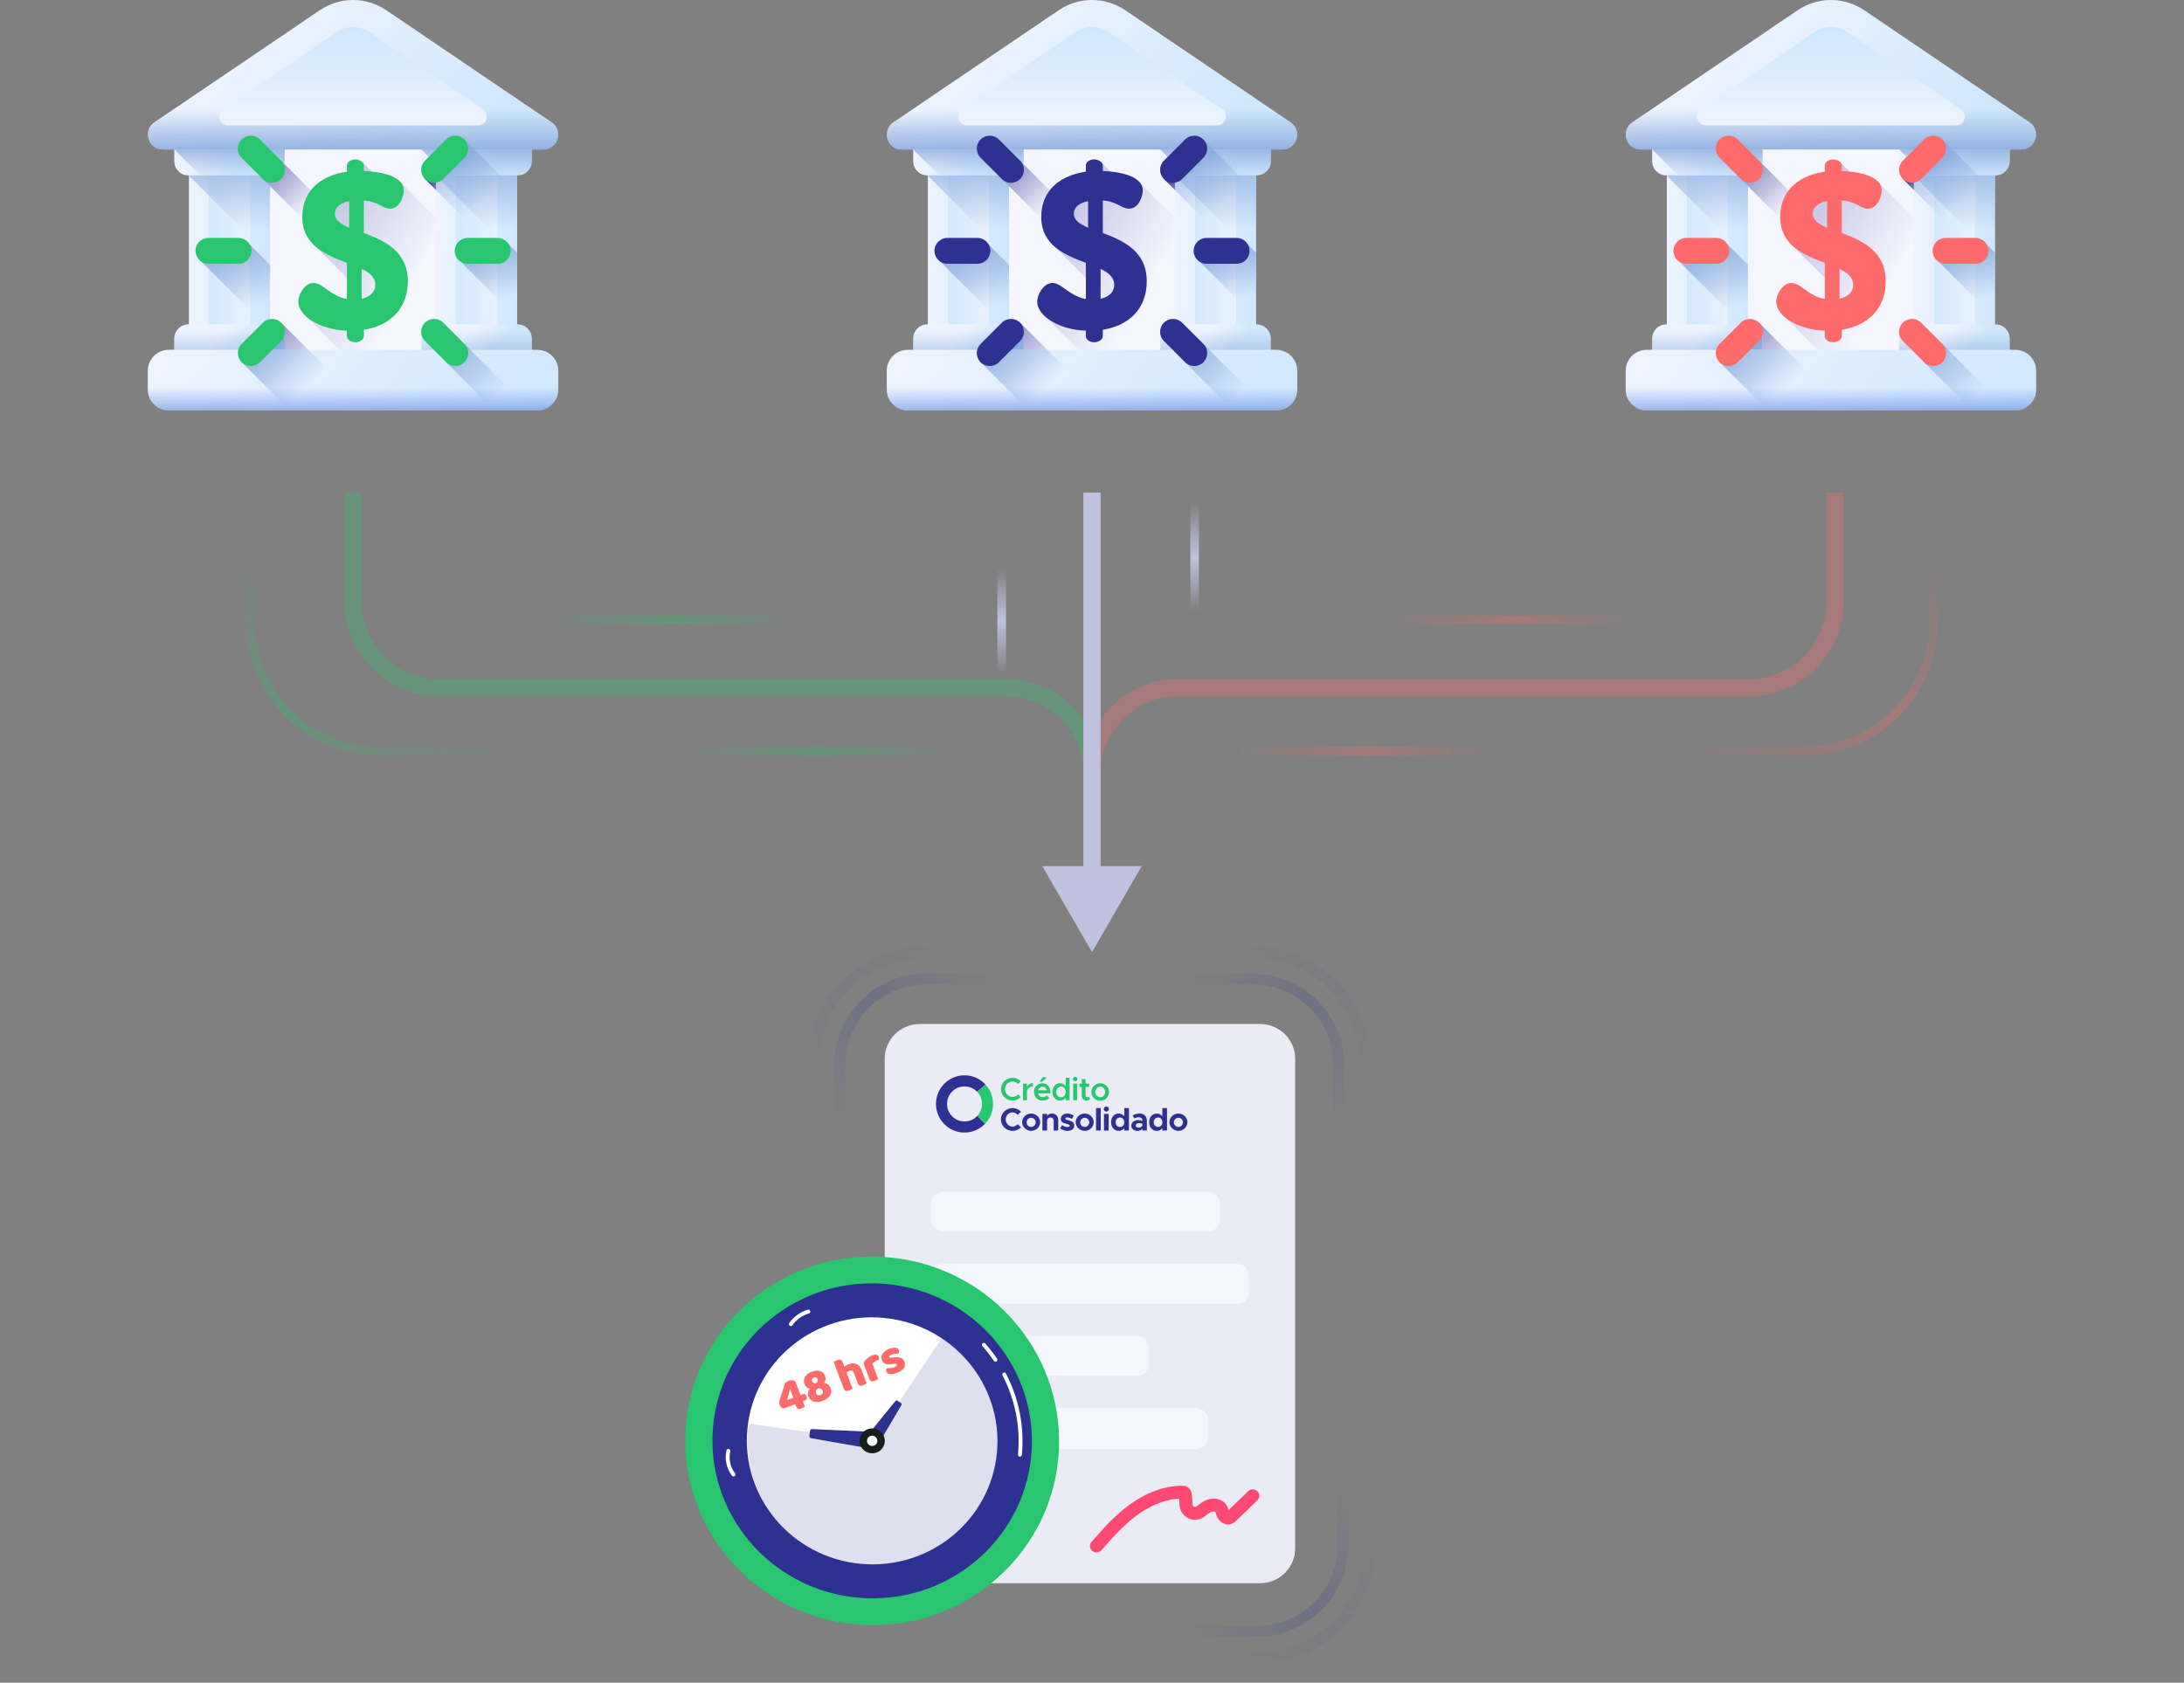 <?xml version="1.0" encoding="UTF-8"?>
<svg xmlns="http://www.w3.org/2000/svg" width="532" height="410" viewBox="0 0 532 410" fill="none">
  <rect x="0" y="0" width="532" height="410" fill="#808080" stroke="none"/>
  <g clip-path="url(#clip0_3251_5235)">
    <path d="M57.079 30.517H114.922V89.929H57.079V30.517Z" fill="#F6F6FF"></path>
    <path d="M68.492 78.628L58.863 88.256L60.536 89.929H79.793L68.492 78.628Z" fill="url(#paint0_linear_3251_5235)"></path>
    <path d="M57.079 30.517H114.922V48.421H57.079V30.517Z" fill="url(#paint1_linear_3251_5235)"></path>
    <path d="M79.728 50.39L68.492 39.154L64.034 43.611L75.27 54.847L79.728 50.39Z" fill="url(#paint2_linear_3251_5235)"></path>
    <path d="M114.921 35.768L113.136 33.983L103.508 43.611L114.921 55.025V35.768Z" fill="url(#paint3_linear_3251_5235)"></path>
    <path d="M114.922 61.785L98.03 44.894C96.776 43.01 93.419 42.239 90.692 41.96C90.496 41.706 88.651 39.938 88.541 39.803C88.168 39.344 87.457 39.008 86.745 39.008C85.55 39.008 84.681 39.714 84.681 40.475V41.996C78.921 42.811 73.814 46.126 73.814 53.026C73.814 56.322 75.133 58.579 77.051 60.246C77.051 60.246 84.615 67.828 84.681 67.899V73.021C80.66 72.315 78.813 69.109 76.53 69.109C74.466 69.109 72.836 71.826 72.836 73.673C72.836 75.024 73.643 76.358 75.008 77.498L87.439 89.929H114.922V61.785Z" fill="url(#paint4_linear_3251_5235)"></path>
    <path d="M46.022 33.922H65.783V87.843H46.022V33.922Z" fill="url(#paint5_linear_3251_5235)"></path>
    <path d="M50.91 33.922H60.895V87.843H50.91V33.922Z" fill="url(#paint6_linear_3251_5235)"></path>
    <path d="M46.022 42.832L65.783 62.593V33.922H46.022V42.832Z" fill="url(#paint7_linear_3251_5235)"></path>
    <path d="M65.783 45.36V41.864L64.035 43.612L65.783 45.36Z" fill="url(#paint8_linear_3251_5235)"></path>
    <path d="M69.357 33.922V39.257C69.357 41.184 67.795 42.745 65.869 42.745H45.935C44.009 42.745 42.447 41.183 42.447 39.257V33.922H69.357Z" fill="url(#paint9_linear_3251_5235)"></path>
    <path d="M42.447 33.922V36.424L48.769 42.745H65.869C67.796 42.745 69.357 41.183 69.357 39.257V33.922H42.447Z" fill="url(#paint10_linear_3251_5235)"></path>
    <path d="M68.492 39.154L64.901 42.745H65.869C67.558 42.745 68.967 41.544 69.288 39.95L68.492 39.154Z" fill="url(#paint11_linear_3251_5235)"></path>
    <path d="M69.357 87.843V82.508C69.357 80.582 67.795 79.02 65.869 79.02H45.935C44.009 79.02 42.447 80.582 42.447 82.508V87.843H69.357Z" fill="url(#paint12_linear_3251_5235)"></path>
    <path d="M69.357 87.843V82.508C69.357 80.582 67.795 79.02 65.869 79.02H45.935C44.009 79.02 42.447 80.582 42.447 82.508V87.843H69.357Z" fill="url(#paint13_linear_3251_5235)"></path>
    <path d="M67.623 79.497L59.276 87.843H69.357V82.508C69.357 81.222 68.659 80.102 67.623 79.497Z" fill="url(#paint14_linear_3251_5235)"></path>
    <path d="M106.218 33.922H125.979V87.843H106.218V33.922Z" fill="url(#paint15_linear_3251_5235)"></path>
    <path d="M111.106 33.922H121.091V87.843H111.106V33.922Z" fill="url(#paint16_linear_3251_5235)"></path>
    <path d="M106.218 46.321L125.979 66.082V46.825L113.137 33.983L106.218 40.902V46.321Z" fill="url(#paint17_linear_3251_5235)"></path>
    <path d="M106.218 42.832L125.979 62.593V33.922H106.218V42.832Z" fill="url(#paint18_linear_3251_5235)"></path>
    <path d="M129.553 33.922V39.257C129.553 41.184 127.992 42.745 126.065 42.745H106.132C104.205 42.745 102.644 41.183 102.644 39.257V33.922H129.553Z" fill="url(#paint19_linear_3251_5235)"></path>
    <path d="M102.644 33.922V36.424L108.965 42.745H126.065C127.992 42.745 129.553 41.183 129.553 39.257V33.922H102.644Z" fill="url(#paint20_linear_3251_5235)"></path>
    <path d="M106.132 42.745H121.899L113.137 33.983L104.689 42.43C105.129 42.631 105.617 42.745 106.132 42.745Z" fill="url(#paint21_linear_3251_5235)"></path>
    <path d="M129.553 87.843V82.508C129.553 80.582 127.992 79.02 126.065 79.02H106.132C104.205 79.02 102.644 80.582 102.644 82.508V87.843H129.553Z" fill="url(#paint22_linear_3251_5235)"></path>
    <path d="M129.553 87.843V82.508C129.553 80.582 127.992 79.02 126.065 79.02H106.132C104.205 79.02 102.644 80.582 102.644 82.508V87.843H129.553Z" fill="url(#paint23_linear_3251_5235)"></path>
    <path d="M117.182 87.843L113.247 83.909L109.312 87.843H117.182Z" fill="url(#paint24_linear_3251_5235)"></path>
    <path d="M77.913 2.482L37.631 29.787C34.674 31.791 36.093 36.414 39.666 36.414H132.335C135.908 36.414 137.327 31.792 134.369 29.787L94.087 2.482C89.204 -0.828 82.796 -0.828 77.913 2.482Z" fill="url(#paint25_linear_3251_5235)"></path>
    <path d="M37.631 29.787C34.674 31.792 36.093 36.414 39.666 36.414H132.335C135.908 36.414 137.327 31.792 134.369 29.787L126.698 24.587H45.303L37.631 29.787Z" fill="url(#paint26_linear_3251_5235)"></path>
    <path d="M115.568 36.414L113.137 33.983L110.706 36.414H115.568Z" fill="url(#paint27_linear_3251_5235)"></path>
    <path d="M54.335 26.587L82.09 7.774C84.451 6.173 87.55 6.173 89.911 7.774L117.666 26.587C119.42 27.776 118.578 30.517 116.459 30.517H55.541C53.423 30.517 52.581 27.776 54.335 26.587Z" fill="url(#paint28_linear_3251_5235)"></path>
    <path d="M130.895 100H41.105C38.285 100 36 97.715 36 94.895V90.343C36 87.523 38.285 85.238 41.105 85.238H130.896C133.715 85.238 136 87.523 136 90.343V94.895C136 97.715 133.715 100 130.895 100Z" fill="url(#paint29_linear_3251_5235)"></path>
    <path d="M36 90.343V94.895C36 97.715 38.285 100 41.105 100H130.896C133.715 100 136 97.715 136 94.895V90.343H36Z" fill="url(#paint30_linear_3251_5235)"></path>
    <path d="M88.635 56.773V48.84C92.167 49.112 93.199 50.85 94.992 50.85C97.383 50.85 98.361 47.862 98.361 46.395C98.361 42.646 92.004 41.776 88.635 41.668V40.309C88.635 39.549 87.603 38.842 86.57 38.842C85.375 38.842 84.506 39.549 84.506 40.309V41.831C78.746 42.646 73.639 45.96 73.639 52.861C73.639 59.815 79.507 62.151 84.506 64.053V72.855C80.485 72.149 78.638 68.944 76.356 68.944C74.291 68.944 72.661 71.66 72.661 73.507C72.661 76.985 77.986 80.353 84.506 80.571V81.929C84.506 82.69 85.375 83.396 86.57 83.396C87.603 83.396 88.635 82.69 88.635 81.929V80.353C94.992 79.321 99.339 75.246 99.339 68.509C99.339 61.174 93.58 58.62 88.635 56.773ZM85.049 55.469C82.984 54.599 81.572 53.621 81.572 52.046C81.572 50.742 82.604 49.492 85.049 49.003V55.469ZM88.092 72.801V65.52C90.048 66.444 91.406 67.585 91.406 69.378C91.406 71.334 89.939 72.366 88.092 72.801Z" fill="#28C66E"></path>
    <path d="M125.979 61.596L123.892 59.51H113.651C112.376 59.51 111.343 60.543 111.343 61.817V62.892L125.979 77.527V61.596Z" fill="url(#paint31_linear_3251_5235)"></path>
    <path d="M121.225 57.968H113.913C112.172 57.968 110.761 59.379 110.761 61.12C110.761 62.861 112.172 64.272 113.913 64.272H121.225C122.966 64.272 124.377 62.861 124.377 61.12C124.377 59.379 122.966 57.968 121.225 57.968Z" fill="#28C66E"></path>
    <path d="M65.782 64.537L60.755 59.51H50.514C49.239 59.51 48.206 60.543 48.206 61.817V62.892L65.782 80.469V64.537Z" fill="url(#paint32_linear_3251_5235)"></path>
    <path d="M61.24 61.12C61.24 59.379 59.829 57.968 58.088 57.968H50.775C49.034 57.968 47.623 59.379 47.623 61.12C47.623 62.861 49.034 64.272 50.775 64.272H58.088C59.829 64.272 61.24 62.861 61.24 61.12Z" fill="#28C66E"></path>
    <path d="M114.577 85.238H111.918L108.79 88.366L120.423 100H129.339L114.577 85.238Z" fill="url(#paint33_linear_3251_5235)"></path>
    <path d="M107.966 78.628C106.735 77.397 104.739 77.397 103.508 78.628C102.277 79.859 102.277 81.855 103.508 83.085L108.679 88.257C109.91 89.487 111.906 89.487 113.137 88.257C114.368 87.025 114.368 85.03 113.137 83.799L107.966 78.628Z" fill="#28C66E"></path>
    <path d="M63.321 33.983C62.09 32.752 60.095 32.752 58.864 33.983C57.633 35.214 57.633 37.209 58.864 38.441L64.035 43.611C65.266 44.842 67.261 44.842 68.492 43.611C69.723 42.38 69.723 40.385 68.492 39.154L63.321 33.983Z" fill="#28C66E"></path>
    <path d="M75.103 85.238H61.881L58.863 88.256L70.607 100H89.864L75.103 85.238Z" fill="url(#paint34_linear_3251_5235)"></path>
    <path d="M68.492 78.628C67.261 77.397 65.266 77.397 64.035 78.628L58.864 83.799C57.633 85.03 57.633 87.025 58.864 88.257C60.095 89.487 62.09 89.487 63.321 88.257L68.492 83.085C69.723 81.855 69.723 79.859 68.492 78.628Z" fill="#28C66E"></path>
    <path d="M103.508 43.611C104.739 44.842 106.735 44.842 107.966 43.611L113.137 38.441C114.368 37.209 114.368 35.214 113.137 33.983C111.906 32.752 109.91 32.752 108.679 33.983L103.508 39.154C102.277 40.385 102.277 42.38 103.508 43.611Z" fill="#28C66E"></path>
  </g>
  <g clip-path="url(#clip1_3251_5235)">
    <path d="M237.079 30.517H294.922V89.929H237.079V30.517Z" fill="#F6F6FF"></path>
    <path d="M248.492 78.628L238.863 88.256L240.536 89.929H259.793L248.492 78.628Z" fill="url(#paint35_linear_3251_5235)"></path>
    <path d="M237.079 30.517H294.922V48.421H237.079V30.517Z" fill="url(#paint36_linear_3251_5235)"></path>
    <path d="M259.728 50.39L248.492 39.154L244.034 43.611L255.27 54.847L259.728 50.39Z" fill="url(#paint37_linear_3251_5235)"></path>
    <path d="M294.921 35.768L293.136 33.983L283.508 43.611L294.921 55.025V35.768Z" fill="url(#paint38_linear_3251_5235)"></path>
    <path d="M294.922 61.785L278.03 44.894C276.777 43.01 273.419 42.239 270.692 41.96C270.496 41.706 268.651 39.938 268.541 39.803C268.168 39.344 267.458 39.008 266.745 39.008C265.55 39.008 264.681 39.714 264.681 40.475V41.996C258.921 42.811 253.814 46.126 253.814 53.026C253.814 56.322 255.133 58.579 257.051 60.246C257.051 60.246 264.616 67.828 264.681 67.899V73.021C260.66 72.315 258.813 69.109 256.53 69.109C254.466 69.109 252.836 71.826 252.836 73.673C252.836 75.024 253.643 76.358 255.008 77.498L267.439 89.929H294.922V61.785Z" fill="url(#paint39_linear_3251_5235)"></path>
    <path d="M226.022 33.922H245.783V87.843H226.022V33.922Z" fill="url(#paint40_linear_3251_5235)"></path>
    <path d="M230.91 33.922H240.894V87.843H230.91V33.922Z" fill="url(#paint41_linear_3251_5235)"></path>
    <path d="M226.022 42.832L245.783 62.593V33.922H226.022V42.832Z" fill="url(#paint42_linear_3251_5235)"></path>
    <path d="M245.783 45.36V41.864L244.035 43.612L245.783 45.36Z" fill="url(#paint43_linear_3251_5235)"></path>
    <path d="M249.357 33.922V39.257C249.357 41.184 247.795 42.745 245.869 42.745H225.935C224.009 42.745 222.447 41.183 222.447 39.257V33.922H249.357Z" fill="url(#paint44_linear_3251_5235)"></path>
    <path d="M222.447 33.922V36.424L228.769 42.745H245.869C247.796 42.745 249.357 41.183 249.357 39.257V33.922H222.447Z" fill="url(#paint45_linear_3251_5235)"></path>
    <path d="M248.492 39.154L244.901 42.745H245.869C247.558 42.745 248.967 41.544 249.288 39.95L248.492 39.154Z" fill="url(#paint46_linear_3251_5235)"></path>
    <path d="M249.357 87.843V82.508C249.357 80.582 247.795 79.02 245.869 79.02H225.935C224.009 79.02 222.447 80.582 222.447 82.508V87.843H249.357Z" fill="url(#paint47_linear_3251_5235)"></path>
    <path d="M249.357 87.843V82.508C249.357 80.582 247.795 79.02 245.869 79.02H225.935C224.009 79.02 222.447 80.582 222.447 82.508V87.843H249.357Z" fill="url(#paint48_linear_3251_5235)"></path>
    <path d="M247.623 79.497L239.276 87.843H249.357V82.508C249.357 81.222 248.659 80.102 247.623 79.497Z" fill="url(#paint49_linear_3251_5235)"></path>
    <path d="M286.218 33.922H305.979V87.843H286.218V33.922Z" fill="url(#paint50_linear_3251_5235)"></path>
    <path d="M291.106 33.922H301.091V87.843H291.106V33.922Z" fill="url(#paint51_linear_3251_5235)"></path>
    <path d="M286.218 46.321L305.979 66.082V46.825L293.137 33.983L286.218 40.902V46.321Z" fill="url(#paint52_linear_3251_5235)"></path>
    <path d="M286.218 42.832L305.979 62.593V33.922H286.218V42.832Z" fill="url(#paint53_linear_3251_5235)"></path>
    <path d="M309.553 33.922V39.257C309.553 41.184 307.992 42.745 306.065 42.745H286.132C284.205 42.745 282.644 41.183 282.644 39.257V33.922H309.553Z" fill="url(#paint54_linear_3251_5235)"></path>
    <path d="M282.644 33.922V36.424L288.965 42.745H306.065C307.992 42.745 309.553 41.183 309.553 39.257V33.922H282.644Z" fill="url(#paint55_linear_3251_5235)"></path>
    <path d="M286.132 42.745H301.899L293.137 33.983L284.689 42.43C285.129 42.631 285.617 42.745 286.132 42.745Z" fill="url(#paint56_linear_3251_5235)"></path>
    <path d="M309.553 87.843V82.508C309.553 80.582 307.992 79.02 306.065 79.02H286.132C284.205 79.02 282.644 80.582 282.644 82.508V87.843H309.553Z" fill="url(#paint57_linear_3251_5235)"></path>
    <path d="M309.553 87.843V82.508C309.553 80.582 307.992 79.02 306.065 79.02H286.132C284.205 79.02 282.644 80.582 282.644 82.508V87.843H309.553Z" fill="url(#paint58_linear_3251_5235)"></path>
    <path d="M297.182 87.843L293.247 83.909L289.312 87.843H297.182Z" fill="url(#paint59_linear_3251_5235)"></path>
    <path d="M257.913 2.482L217.631 29.787C214.674 31.791 216.093 36.414 219.666 36.414H312.335C315.908 36.414 317.327 31.792 314.369 29.787L274.087 2.482C269.204 -0.828 262.797 -0.828 257.913 2.482Z" fill="url(#paint60_linear_3251_5235)"></path>
    <path d="M217.631 29.787C214.674 31.792 216.093 36.414 219.666 36.414H312.335C315.908 36.414 317.327 31.792 314.369 29.787L306.698 24.587H225.303L217.631 29.787Z" fill="url(#paint61_linear_3251_5235)"></path>
    <path d="M295.568 36.414L293.137 33.983L290.706 36.414H295.568Z" fill="url(#paint62_linear_3251_5235)"></path>
    <path d="M234.335 26.587L262.09 7.774C264.451 6.173 267.55 6.173 269.911 7.774L297.666 26.587C299.42 27.776 298.578 30.517 296.459 30.517H235.541C233.423 30.517 232.581 27.776 234.335 26.587Z" fill="url(#paint63_linear_3251_5235)"></path>
    <path d="M310.895 100H221.105C218.285 100 216 97.715 216 94.895V90.343C216 87.523 218.285 85.238 221.105 85.238H310.896C313.715 85.238 316 87.523 316 90.343V94.895C316 97.715 313.715 100 310.895 100Z" fill="url(#paint64_linear_3251_5235)"></path>
    <path d="M216 90.343V94.895C216 97.715 218.285 100 221.105 100H310.896C313.715 100 316 97.715 316 94.895V90.343H216Z" fill="url(#paint65_linear_3251_5235)"></path>
    <path d="M268.635 56.773V48.84C272.167 49.112 273.199 50.85 274.992 50.85C277.383 50.85 278.361 47.862 278.361 46.395C278.361 42.646 272.004 41.776 268.635 41.668V40.309C268.635 39.549 267.603 38.842 266.571 38.842C265.375 38.842 264.506 39.549 264.506 40.309V41.831C258.746 42.646 253.639 45.96 253.639 52.861C253.639 59.815 259.507 62.151 264.506 64.053V72.855C260.485 72.149 258.638 68.944 256.356 68.944C254.291 68.944 252.661 71.66 252.661 73.507C252.661 76.985 257.986 80.353 264.506 80.571V81.929C264.506 82.69 265.375 83.396 266.571 83.396C267.603 83.396 268.635 82.69 268.635 81.929V80.353C274.992 79.321 279.339 75.246 279.339 68.509C279.339 61.174 273.58 58.62 268.635 56.773ZM265.049 55.469C262.984 54.599 261.572 53.621 261.572 52.046C261.572 50.742 262.604 49.492 265.049 49.003V55.469ZM268.092 72.801V65.52C270.048 66.444 271.406 67.585 271.406 69.378C271.406 71.334 269.939 72.366 268.092 72.801Z" fill="#2E3192"></path>
    <path d="M305.979 61.596L303.892 59.51H293.651C292.376 59.51 291.343 60.543 291.343 61.817V62.892L305.979 77.527V61.596Z" fill="url(#paint66_linear_3251_5235)"></path>
    <path d="M301.225 57.968H293.913C292.172 57.968 290.761 59.379 290.761 61.12C290.761 62.861 292.172 64.272 293.913 64.272H301.225C302.966 64.272 304.377 62.861 304.377 61.12C304.377 59.379 302.966 57.968 301.225 57.968Z" fill="#2E3192"></path>
    <path d="M245.783 64.537L240.755 59.51H230.514C229.239 59.51 228.206 60.543 228.206 61.817V62.892L245.783 80.469V64.537Z" fill="url(#paint67_linear_3251_5235)"></path>
    <path d="M241.24 61.12C241.24 59.379 239.829 57.968 238.088 57.968H230.775C229.034 57.968 227.623 59.379 227.623 61.12C227.623 62.861 229.034 64.272 230.775 64.272H238.088C239.829 64.272 241.24 62.861 241.24 61.12Z" fill="#2E3192"></path>
    <path d="M294.577 85.238H291.918L288.79 88.366L300.423 100H309.339L294.577 85.238Z" fill="url(#paint68_linear_3251_5235)"></path>
    <path d="M287.966 78.628C286.735 77.397 284.739 77.397 283.508 78.628C282.277 79.859 282.277 81.855 283.508 83.085L288.679 88.257C289.91 89.487 291.906 89.487 293.137 88.257C294.368 87.025 294.368 85.03 293.137 83.799L287.966 78.628Z" fill="#2E3192"></path>
    <path d="M243.321 33.983C242.09 32.752 240.095 32.752 238.864 33.983C237.633 35.214 237.633 37.209 238.864 38.441L244.035 43.611C245.266 44.842 247.261 44.842 248.492 43.611C249.723 42.38 249.723 40.385 248.492 39.154L243.321 33.983Z" fill="#2E3192"></path>
    <path d="M255.102 85.238H241.881L238.863 88.256L250.607 100H269.864L255.102 85.238Z" fill="url(#paint69_linear_3251_5235)"></path>
    <path d="M248.492 78.628C247.261 77.397 245.266 77.397 244.035 78.628L238.864 83.799C237.633 85.03 237.633 87.025 238.864 88.257C240.095 89.487 242.09 89.487 243.321 88.257L248.492 83.085C249.723 81.855 249.723 79.859 248.492 78.628Z" fill="#2E3192"></path>
    <path d="M283.508 43.611C284.739 44.842 286.735 44.842 287.966 43.611L293.137 38.441C294.368 37.209 294.368 35.214 293.137 33.983C291.906 32.752 289.91 32.752 288.679 33.983L283.508 39.154C282.277 40.385 282.277 42.38 283.508 43.611Z" fill="#2E3192"></path>
  </g>
  <g clip-path="url(#clip2_3251_5235)">
    <path d="M417.079 30.517H474.922V89.929H417.079V30.517Z" fill="#F6F6FF"></path>
    <path d="M428.492 78.628L418.863 88.256L420.536 89.929H439.793L428.492 78.628Z" fill="url(#paint70_linear_3251_5235)"></path>
    <path d="M417.079 30.517H474.922V48.421H417.079V30.517Z" fill="url(#paint71_linear_3251_5235)"></path>
    <path d="M439.728 50.39L428.492 39.154L424.034 43.611L435.27 54.847L439.728 50.39Z" fill="url(#paint72_linear_3251_5235)"></path>
    <path d="M474.921 35.768L473.136 33.983L463.508 43.611L474.921 55.025V35.768Z" fill="url(#paint73_linear_3251_5235)"></path>
    <path d="M474.922 61.785L458.03 44.894C456.777 43.01 453.419 42.239 450.692 41.96C450.496 41.706 448.651 39.938 448.541 39.803C448.168 39.344 447.458 39.008 446.745 39.008C445.55 39.008 444.681 39.714 444.681 40.475V41.996C438.921 42.811 433.814 46.126 433.814 53.026C433.814 56.322 435.133 58.579 437.051 60.246C437.051 60.246 444.616 67.828 444.681 67.899V73.021C440.66 72.315 438.813 69.109 436.53 69.109C434.466 69.109 432.836 71.826 432.836 73.673C432.836 75.024 433.643 76.358 435.008 77.498L447.439 89.929H474.922V61.785Z" fill="url(#paint74_linear_3251_5235)"></path>
    <path d="M406.022 33.922H425.783V87.843H406.022V33.922Z" fill="url(#paint75_linear_3251_5235)"></path>
    <path d="M410.91 33.922H420.894V87.843H410.91V33.922Z" fill="url(#paint76_linear_3251_5235)"></path>
    <path d="M406.022 42.832L425.783 62.593V33.922H406.022V42.832Z" fill="url(#paint77_linear_3251_5235)"></path>
    <path d="M425.783 45.36V41.864L424.035 43.612L425.783 45.36Z" fill="url(#paint78_linear_3251_5235)"></path>
    <path d="M429.357 33.922V39.257C429.357 41.184 427.795 42.745 425.869 42.745H405.935C404.009 42.745 402.447 41.183 402.447 39.257V33.922H429.357Z" fill="url(#paint79_linear_3251_5235)"></path>
    <path d="M402.447 33.922V36.424L408.769 42.745H425.869C427.796 42.745 429.357 41.183 429.357 39.257V33.922H402.447Z" fill="url(#paint80_linear_3251_5235)"></path>
    <path d="M428.492 39.154L424.901 42.745H425.869C427.558 42.745 428.967 41.544 429.288 39.95L428.492 39.154Z" fill="url(#paint81_linear_3251_5235)"></path>
    <path d="M429.357 87.843V82.508C429.357 80.582 427.795 79.02 425.869 79.02H405.935C404.009 79.02 402.447 80.582 402.447 82.508V87.843H429.357Z" fill="url(#paint82_linear_3251_5235)"></path>
    <path d="M429.357 87.843V82.508C429.357 80.582 427.795 79.02 425.869 79.02H405.935C404.009 79.02 402.447 80.582 402.447 82.508V87.843H429.357Z" fill="url(#paint83_linear_3251_5235)"></path>
    <path d="M427.623 79.497L419.276 87.843H429.357V82.508C429.357 81.222 428.659 80.102 427.623 79.497Z" fill="url(#paint84_linear_3251_5235)"></path>
    <path d="M466.218 33.922H485.979V87.843H466.218V33.922Z" fill="url(#paint85_linear_3251_5235)"></path>
    <path d="M471.106 33.922H481.091V87.843H471.106V33.922Z" fill="url(#paint86_linear_3251_5235)"></path>
    <path d="M466.218 46.321L485.979 66.082V46.825L473.137 33.983L466.218 40.902V46.321Z" fill="url(#paint87_linear_3251_5235)"></path>
    <path d="M466.218 42.832L485.979 62.593V33.922H466.218V42.832Z" fill="url(#paint88_linear_3251_5235)"></path>
    <path d="M489.553 33.922V39.257C489.553 41.184 487.992 42.745 486.065 42.745H466.132C464.205 42.745 462.644 41.183 462.644 39.257V33.922H489.553Z" fill="url(#paint89_linear_3251_5235)"></path>
    <path d="M462.644 33.922V36.424L468.965 42.745H486.065C487.992 42.745 489.553 41.183 489.553 39.257V33.922H462.644Z" fill="url(#paint90_linear_3251_5235)"></path>
    <path d="M466.132 42.745H481.899L473.137 33.983L464.689 42.43C465.129 42.631 465.617 42.745 466.132 42.745Z" fill="url(#paint91_linear_3251_5235)"></path>
    <path d="M489.553 87.843V82.508C489.553 80.582 487.992 79.02 486.065 79.02H466.132C464.205 79.02 462.644 80.582 462.644 82.508V87.843H489.553Z" fill="url(#paint92_linear_3251_5235)"></path>
    <path d="M489.553 87.843V82.508C489.553 80.582 487.992 79.02 486.065 79.02H466.132C464.205 79.02 462.644 80.582 462.644 82.508V87.843H489.553Z" fill="url(#paint93_linear_3251_5235)"></path>
    <path d="M477.182 87.843L473.247 83.909L469.312 87.843H477.182Z" fill="url(#paint94_linear_3251_5235)"></path>
    <path d="M437.913 2.482L397.631 29.787C394.674 31.791 396.093 36.414 399.666 36.414H492.335C495.908 36.414 497.327 31.792 494.369 29.787L454.087 2.482C449.204 -0.828 442.797 -0.828 437.913 2.482Z" fill="url(#paint95_linear_3251_5235)"></path>
    <path d="M397.631 29.787C394.674 31.792 396.093 36.414 399.666 36.414H492.335C495.908 36.414 497.327 31.792 494.369 29.787L486.698 24.587H405.303L397.631 29.787Z" fill="url(#paint96_linear_3251_5235)"></path>
    <path d="M475.568 36.414L473.137 33.983L470.706 36.414H475.568Z" fill="url(#paint97_linear_3251_5235)"></path>
    <path d="M414.335 26.587L442.09 7.774C444.451 6.173 447.55 6.173 449.911 7.774L477.666 26.587C479.42 27.776 478.578 30.517 476.459 30.517H415.541C413.423 30.517 412.581 27.776 414.335 26.587Z" fill="url(#paint98_linear_3251_5235)"></path>
    <path d="M490.895 100H401.105C398.285 100 396 97.715 396 94.895V90.343C396 87.523 398.285 85.238 401.105 85.238H490.896C493.715 85.238 496 87.523 496 90.343V94.895C496 97.715 493.715 100 490.895 100Z" fill="url(#paint99_linear_3251_5235)"></path>
    <path d="M396 90.343V94.895C396 97.715 398.285 100 401.105 100H490.896C493.715 100 496 97.715 496 94.895V90.343H396Z" fill="url(#paint100_linear_3251_5235)"></path>
    <path d="M448.635 56.773V48.84C452.167 49.112 453.199 50.85 454.992 50.85C457.383 50.85 458.361 47.862 458.361 46.395C458.361 42.646 452.004 41.776 448.635 41.668V40.309C448.635 39.549 447.603 38.842 446.571 38.842C445.375 38.842 444.506 39.549 444.506 40.309V41.831C438.746 42.646 433.639 45.96 433.639 52.861C433.639 59.815 439.507 62.151 444.506 64.053V72.855C440.485 72.149 438.638 68.944 436.356 68.944C434.291 68.944 432.661 71.66 432.661 73.507C432.661 76.985 437.986 80.353 444.506 80.571V81.929C444.506 82.69 445.375 83.396 446.571 83.396C447.603 83.396 448.635 82.69 448.635 81.929V80.353C454.992 79.321 459.339 75.246 459.339 68.509C459.339 61.174 453.58 58.62 448.635 56.773ZM445.049 55.469C442.984 54.599 441.572 53.621 441.572 52.046C441.572 50.742 442.604 49.492 445.049 49.003V55.469ZM448.092 72.801V65.52C450.048 66.444 451.406 67.585 451.406 69.378C451.406 71.334 449.939 72.366 448.092 72.801Z" fill="#FF6A6A"></path>
    <path d="M485.979 61.596L483.892 59.51H473.651C472.376 59.51 471.343 60.543 471.343 61.817V62.892L485.979 77.527V61.596Z" fill="url(#paint101_linear_3251_5235)"></path>
    <path d="M481.225 57.968H473.913C472.172 57.968 470.761 59.379 470.761 61.12C470.761 62.861 472.172 64.272 473.913 64.272H481.225C482.966 64.272 484.377 62.861 484.377 61.12C484.377 59.379 482.966 57.968 481.225 57.968Z" fill="#FF6A6A"></path>
    <path d="M425.783 64.537L420.755 59.51H410.514C409.239 59.51 408.206 60.543 408.206 61.817V62.892L425.783 80.469V64.537Z" fill="url(#paint102_linear_3251_5235)"></path>
    <path d="M421.24 61.12C421.24 59.379 419.829 57.968 418.088 57.968H410.775C409.034 57.968 407.623 59.379 407.623 61.12C407.623 62.861 409.034 64.272 410.775 64.272H418.088C419.829 64.272 421.24 62.861 421.24 61.12Z" fill="#FF6A6A"></path>
    <path d="M474.577 85.238H471.918L468.79 88.366L480.423 100H489.339L474.577 85.238Z" fill="url(#paint103_linear_3251_5235)"></path>
    <path d="M467.966 78.628C466.735 77.397 464.739 77.397 463.508 78.628C462.277 79.859 462.277 81.855 463.508 83.085L468.679 88.257C469.91 89.487 471.906 89.487 473.137 88.257C474.368 87.025 474.368 85.03 473.137 83.799L467.966 78.628Z" fill="#FF6A6A"></path>
    <path d="M423.321 33.983C422.09 32.752 420.095 32.752 418.864 33.983C417.633 35.214 417.633 37.209 418.864 38.441L424.035 43.611C425.266 44.842 427.261 44.842 428.492 43.611C429.723 42.38 429.723 40.385 428.492 39.154L423.321 33.983Z" fill="#FF6A6A"></path>
    <path d="M435.102 85.238H421.881L418.863 88.256L430.607 100H449.864L435.102 85.238Z" fill="url(#paint104_linear_3251_5235)"></path>
    <path d="M428.492 78.628C427.261 77.397 425.266 77.397 424.035 78.628L418.864 83.799C417.633 85.03 417.633 87.025 418.864 88.257C420.095 89.487 422.09 89.487 423.321 88.257L428.492 83.085C429.723 81.855 429.723 79.859 428.492 78.628Z" fill="#FF6A6A"></path>
    <path d="M463.508 43.611C464.739 44.842 466.735 44.842 467.966 43.611L473.137 38.441C474.368 37.209 474.368 35.214 473.137 33.983C471.906 32.752 469.91 32.752 468.679 33.983L463.508 39.154C462.277 40.385 462.277 42.38 463.508 43.611Z" fill="#FF6A6A"></path>
  </g>
  <path d="M208.242 343.433L208.242 357.587C208.242 366.851 215.752 374.361 225.017 374.361L240.743 374.361" stroke="url(#paint105_linear_3251_5235)" stroke-width="2.097"></path>
  <path opacity="0.3" d="M203 348.675L203 357.586C203 369.746 212.857 379.603 225.016 379.603L235.501 379.603" stroke="url(#paint106_linear_3251_5235)" stroke-width="2.097"></path>
  <path d="M326.123 277.212L326.123 259.52C326.123 247.94 316.736 238.553 305.155 238.553L285.498 238.553" stroke="url(#paint107_linear_3251_5235)" stroke-width="2.621"></path>
  <path d="M306.941 385.747H224.056C219.33 385.747 215.5 381.94 215.5 377.244V258.002C215.5 253.306 219.33 249.5 224.056 249.5H306.941C311.666 249.5 315.497 253.306 315.497 258.002V377.244C315.497 381.94 311.666 385.747 306.941 385.747Z" fill="#EBEBF5"></path>
  <path d="M293.874 300.075H230.093C228.261 300.075 226.776 298.831 226.776 297.296V293.141C226.776 291.607 228.261 290.363 230.093 290.363H293.874C295.705 290.363 297.191 291.607 297.191 293.141V297.296C297.191 298.831 295.705 300.075 293.874 300.075Z" fill="#F6F6FF"></path>
  <path d="M301.477 317.648H229.546C228.016 317.648 226.776 316.408 226.776 314.878V310.737C226.776 309.207 228.016 307.967 229.546 307.967H301.477C303.007 307.967 304.247 309.207 304.247 310.737V314.878C304.246 316.408 303.006 317.648 301.477 317.648Z" fill="#F6F6FF"></path>
  <path d="M277.4 335.221H229.153C227.84 335.221 226.776 333.981 226.776 332.451V328.31C226.776 326.78 227.84 325.54 229.153 325.54H277.4C278.713 325.54 279.777 326.78 279.777 328.31V332.451C279.777 333.981 278.713 335.221 277.4 335.221Z" fill="#F6F6FF"></path>
  <path d="M291.247 353.112H229.803C228.131 353.112 226.776 351.831 226.776 350.251V345.973C226.776 344.393 228.131 343.112 229.803 343.112H291.247C292.919 343.112 294.274 344.393 294.274 345.973V350.251C294.274 351.831 292.919 353.112 291.247 353.112Z" fill="#F6F6FF"></path>
  <path d="M267.086 378.247C266.717 378.247 266.348 378.122 266.048 377.866C265.384 377.301 265.311 376.312 265.884 375.657C268.925 372.188 271.722 369.112 275.171 366.604C279.27 363.623 283.651 362.03 287.842 361.998C288.151 361.995 288.875 361.99 289.507 362.505C290.256 363.115 290.317 364.002 290.34 364.335L290.498 366.605C290.519 366.915 290.731 367.051 290.854 367.104C290.979 367.157 291.224 367.217 291.468 367.022C292.23 366.414 293.178 365.658 294.397 365.315C295.571 364.985 296.832 365.145 297.771 365.745C298.561 366.248 299.086 367.033 299.258 367.965L304.047 363.331C304.673 362.725 305.678 362.734 306.293 363.352C306.907 363.969 306.898 364.96 306.271 365.566L301.154 370.517C300.132 371.508 299.046 371.713 297.928 371.127C296.972 370.627 296.302 369.661 296.137 368.545C296.118 368.419 296.082 368.397 296.048 368.375C295.906 368.285 295.585 368.237 295.268 368.327C294.672 368.494 294.059 368.983 293.467 369.456C292.368 370.332 290.881 370.531 289.586 369.975C288.29 369.418 287.425 368.208 287.329 366.818L287.214 365.15C283.044 365.376 279.414 367.41 277.057 369.124C273.871 371.441 271.201 374.381 268.288 377.705C267.974 378.063 267.531 378.247 267.086 378.247Z" fill="#FF4974"></path>
  <g clip-path="url(#clip3_3251_5235)">
    <path d="M234.946 273.248C234.241 273.248 233.547 273.073 232.927 272.737C232.306 272.402 231.778 271.917 231.39 271.326C231.002 270.736 230.766 270.057 230.703 269.353C230.641 268.648 230.754 267.938 231.032 267.288C231.31 266.638 231.744 266.067 232.296 265.627C232.848 265.187 233.5 264.891 234.194 264.766C234.887 264.641 235.601 264.691 236.271 264.912C236.941 265.132 237.545 265.516 238.031 266.029L240.064 264.26C239.124 263.23 237.897 262.508 236.543 262.187C235.189 261.866 233.77 261.96 232.47 262.458C231.17 262.955 230.049 263.833 229.252 264.978C228.455 266.122 228.018 267.481 227.999 268.878C227.98 270.274 228.379 271.644 229.144 272.811C229.91 273.977 231.006 274.886 232.292 275.419C233.578 275.953 234.994 276.086 236.356 275.802C237.718 275.519 238.964 274.831 239.933 273.828L238.089 271.854C237.691 272.294 237.206 272.645 236.664 272.885C236.123 273.125 235.538 273.249 234.946 273.248Z" fill="#2E3192"></path>
    <path d="M241.892 268.973C241.895 270.786 241.192 272.528 239.932 273.827L238.089 271.854C238.816 271.056 239.214 270.011 239.203 268.93C239.192 267.849 238.773 266.812 238.031 266.029L240.064 264.259C241.242 265.543 241.895 267.227 241.892 268.973Z" fill="#28C66E"></path>
    <path d="M243.823 265.381C243.823 263.871 245.109 262.599 246.636 262.599C247.013 262.601 247.386 262.679 247.733 262.828C248.08 262.977 248.393 263.195 248.654 263.468L247.961 264.117C247.797 263.925 247.594 263.77 247.366 263.664C247.137 263.557 246.888 263.501 246.636 263.499C246.146 263.513 245.681 263.718 245.34 264.071C244.998 264.424 244.807 264.896 244.807 265.388C244.807 265.88 244.998 266.353 245.34 266.705C245.681 267.058 246.146 267.263 246.636 267.277C246.89 267.274 247.141 267.217 247.371 267.108C247.6 267 247.804 266.843 247.969 266.649L248.654 267.291C248.395 267.566 248.082 267.786 247.735 267.937C247.388 268.087 247.014 268.165 246.636 268.166C245.898 268.162 245.191 267.869 244.665 267.348C244.14 266.828 243.838 266.122 243.823 265.381Z" fill="#28C66E"></path>
    <path d="M251.592 263.934V264.748C250.727 264.748 250.15 265.264 250.15 266.031V268.072H249.2V264.022H250.15V264.804C250.281 264.534 250.486 264.308 250.742 264.154C250.998 263.999 251.293 263.923 251.592 263.934Z" fill="#28C66E"></path>
    <path d="M255.02 266.914L255.618 267.541C255.267 267.916 254.572 268.166 253.974 268.166C253.695 268.171 253.419 268.118 253.16 268.013C252.902 267.907 252.668 267.75 252.471 267.552C252.275 267.353 252.12 267.117 252.017 266.856C251.913 266.596 251.863 266.318 251.869 266.038C251.862 265.764 251.909 265.491 252.009 265.235C252.109 264.98 252.259 264.747 252.45 264.551C252.641 264.355 252.87 264.2 253.122 264.095C253.375 263.99 253.646 263.936 253.919 263.939C255.166 263.939 255.891 264.885 255.891 266.379H252.861C252.904 266.644 253.04 266.885 253.244 267.059C253.449 267.233 253.708 267.328 253.976 267.326C254.362 267.322 254.734 267.175 255.02 266.914ZM252.87 265.647H254.989C254.88 265.138 254.54 264.778 253.968 264.778C253.714 264.775 253.466 264.86 253.267 265.018C253.067 265.176 252.927 265.398 252.87 265.647ZM253.843 263.574H253.18L254.092 262.385L254.98 262.557L253.843 263.574Z" fill="#28C66E"></path>
    <path d="M260.544 262.599V268.072H259.594V267.447C259.439 267.673 259.23 267.857 258.986 267.983C258.743 268.109 258.472 268.172 258.198 268.166C257.129 268.166 256.352 267.291 256.352 266.049C256.352 264.807 257.129 263.934 258.198 263.934C258.472 263.929 258.743 263.992 258.986 264.118C259.23 264.243 259.439 264.428 259.594 264.654V262.599H260.544ZM259.594 266.049C259.594 265.29 259.126 264.752 258.455 264.752C257.785 264.752 257.295 265.29 257.295 266.049C257.295 266.808 257.777 267.357 258.455 267.357C259.134 267.357 259.594 266.799 259.594 266.049Z" fill="#28C66E"></path>
    <path d="M261.354 262.871C261.362 262.732 261.422 262.6 261.523 262.504C261.623 262.408 261.757 262.355 261.896 262.355C262.035 262.355 262.168 262.408 262.269 262.504C262.37 262.6 262.43 262.732 262.437 262.871C262.441 262.945 262.43 263.018 262.405 263.088C262.379 263.157 262.34 263.221 262.289 263.274C262.239 263.328 262.177 263.37 262.11 263.4C262.042 263.429 261.969 263.444 261.896 263.444C261.822 263.444 261.749 263.429 261.682 263.4C261.614 263.37 261.553 263.328 261.502 263.274C261.452 263.221 261.412 263.157 261.387 263.088C261.362 263.018 261.35 262.945 261.354 262.871ZM261.417 264.029H262.367V268.078H261.417V264.029Z" fill="#28C66E"></path>
    <path d="M265.508 267.848C265.267 268.051 264.964 268.164 264.65 268.169C264.497 268.174 264.345 268.147 264.204 268.09C264.062 268.033 263.933 267.947 263.827 267.838C263.72 267.728 263.637 267.597 263.583 267.454C263.529 267.31 263.505 267.157 263.513 267.004V264.819H262.929V264.029H263.513V262.917H264.441V264.029H265.346V264.819H264.435V266.883C264.435 267.157 264.605 267.354 264.832 267.354C264.979 267.356 265.121 267.303 265.23 267.204L265.508 267.848Z" fill="#28C66E"></path>
    <path d="M265.841 266.049C265.841 264.9 266.832 263.937 268 263.937C269.168 263.937 270.159 264.897 270.159 266.049C270.159 266.623 269.931 267.175 269.526 267.581C269.122 267.987 268.572 268.216 268 268.216C267.427 268.216 266.878 267.987 266.474 267.581C266.069 267.175 265.841 266.623 265.841 266.049ZM269.229 266.049C269.229 265.345 268.668 264.751 268.006 264.751C267.675 264.771 267.364 264.917 267.137 265.159C266.909 265.401 266.783 265.721 266.783 266.054C266.783 266.387 266.909 266.707 267.137 266.949C267.364 267.191 267.675 267.337 268.006 267.356C268.662 267.353 269.229 266.758 269.229 266.049Z" fill="#28C66E"></path>
    <path d="M243.794 272.76C243.794 271.25 245.103 269.983 246.633 269.983C247.022 269.983 247.408 270.063 247.766 270.218C248.123 270.372 248.446 270.599 248.714 270.883L247.88 271.632C247.727 271.449 247.536 271.3 247.321 271.197C247.106 271.093 246.871 271.037 246.633 271.032C245.736 271.032 244.973 271.83 244.973 272.762C244.973 273.693 245.736 274.498 246.633 274.498C246.871 274.494 247.106 274.438 247.321 274.334C247.536 274.231 247.727 274.082 247.88 273.899L248.714 274.648C248.445 274.931 248.122 275.156 247.764 275.311C247.407 275.466 247.022 275.546 246.633 275.548C245.103 275.545 243.794 274.27 243.794 272.76Z" fill="#2E3192"></path>
    <path d="M248.975 273.425C248.975 272.276 249.98 271.313 251.18 271.313C252.379 271.313 253.37 272.276 253.37 273.425C253.37 274.573 252.372 275.545 251.18 275.545C249.987 275.545 248.975 274.575 248.975 273.425ZM252.287 273.425C252.278 273.206 252.206 272.994 252.079 272.816C251.952 272.638 251.775 272.502 251.571 272.424C251.367 272.346 251.145 272.33 250.932 272.378C250.719 272.426 250.525 272.536 250.374 272.694C250.223 272.852 250.122 273.051 250.082 273.267C250.043 273.482 250.068 273.705 250.154 273.906C250.24 274.107 250.383 274.279 250.565 274.399C250.748 274.519 250.961 274.583 251.18 274.582C251.478 274.574 251.762 274.448 251.969 274.231C252.176 274.014 252.29 273.725 252.287 273.425Z" fill="#2E3192"></path>
    <path d="M257.771 272.877V275.451H256.673V273.12C256.673 272.619 256.361 272.276 255.91 272.276C255.803 272.27 255.696 272.286 255.596 272.323C255.495 272.359 255.403 272.416 255.325 272.489C255.246 272.561 255.183 272.649 255.139 272.747C255.095 272.844 255.07 272.95 255.067 273.057L255.06 273.035V275.451H253.923V271.401H255.06V271.91C255.198 271.717 255.381 271.562 255.593 271.457C255.805 271.352 256.04 271.302 256.276 271.31C257.148 271.313 257.771 271.962 257.771 272.877Z" fill="#2E3192"></path>
    <path d="M258.23 274.935L258.722 274.147C259.111 274.436 259.582 274.594 260.066 274.597C260.365 274.597 260.588 274.471 260.588 274.297C260.588 274.047 260.289 273.969 259.88 273.859C259.054 273.657 258.414 273.429 258.407 272.631C258.407 271.865 259.03 271.317 259.98 271.317C260.547 271.327 261.099 271.501 261.569 271.818L261.111 272.631C260.772 272.413 260.382 272.289 259.98 272.271C259.7 272.271 259.505 272.373 259.505 272.514C259.505 272.733 259.669 272.796 260.214 272.945C260.907 273.125 261.678 273.359 261.678 274.243C261.678 275.041 261.033 275.55 260.043 275.55C259.388 275.551 258.751 275.334 258.23 274.935Z" fill="#2E3192"></path>
    <path d="M262.025 273.425C262.025 272.276 263.031 271.313 264.23 271.313C265.43 271.313 266.42 272.276 266.42 273.425C266.42 274.573 265.422 275.545 264.23 275.545C263.038 275.545 262.025 274.575 262.025 273.425ZM265.337 273.425C265.329 273.206 265.257 272.994 265.13 272.816C265.002 272.638 264.826 272.502 264.622 272.424C264.418 272.346 264.196 272.33 263.983 272.378C263.77 272.426 263.576 272.536 263.425 272.694C263.274 272.852 263.172 273.051 263.133 273.267C263.094 273.482 263.119 273.705 263.205 273.906C263.291 274.107 263.434 274.279 263.616 274.399C263.799 274.519 264.012 274.583 264.23 274.582C264.529 274.574 264.813 274.448 265.02 274.231C265.227 274.014 265.341 273.725 265.337 273.425Z" fill="#2E3192"></path>
    <path d="M266.989 269.983H268.128V275.451H266.989V269.983Z" fill="#2E3192"></path>
    <path d="M268.873 270.226C268.873 270.062 268.938 269.905 269.053 269.789C269.169 269.673 269.325 269.608 269.489 269.608C269.652 269.608 269.808 269.673 269.924 269.789C270.039 269.905 270.104 270.062 270.104 270.226C270.104 270.389 270.039 270.547 269.924 270.662C269.808 270.778 269.652 270.843 269.489 270.843C269.325 270.843 269.169 270.778 269.053 270.662C268.938 270.547 268.873 270.389 268.873 270.226ZM268.921 271.407H270.058V275.457H268.921V271.407Z" fill="#2E3192"></path>
    <path d="M274.998 269.983V275.451H273.861V274.872C273.705 275.085 273.501 275.257 273.265 275.374C273.029 275.491 272.769 275.55 272.506 275.545C271.43 275.545 270.65 274.669 270.65 273.425C270.65 272.18 271.43 271.313 272.506 271.313C272.769 271.308 273.029 271.367 273.265 271.484C273.501 271.601 273.705 271.773 273.861 271.986V269.983H274.998ZM273.859 273.432C273.859 272.76 273.43 272.283 272.831 272.283C272.2 272.283 271.756 272.76 271.756 273.432C271.756 274.104 272.204 274.59 272.831 274.59C273.43 274.582 273.861 274.105 273.861 273.425L273.859 273.432Z" fill="#2E3192"></path>
    <path d="M279.369 273.035V275.451H278.269V275.048C278.117 275.209 277.933 275.336 277.729 275.423C277.525 275.509 277.306 275.552 277.085 275.548C276.229 275.548 275.565 275.033 275.565 274.257C275.565 273.482 276.312 272.907 277.242 272.907C277.594 272.912 277.942 272.981 278.269 273.111V273.033C278.269 272.603 278.005 272.226 277.343 272.226C276.977 272.238 276.618 272.337 276.297 272.516L275.915 271.757C276.432 271.475 277.01 271.32 277.599 271.307C278.652 271.313 279.369 271.978 279.369 273.035ZM278.269 274.176V273.801C277.992 273.701 277.699 273.65 277.404 273.651C276.992 273.651 276.657 273.893 276.657 274.221C276.657 274.55 276.946 274.754 277.336 274.754C277.779 274.755 278.193 274.551 278.269 274.176Z" fill="#2E3192"></path>
    <path d="M284.278 269.983V275.451H283.14V274.872C282.983 275.085 282.778 275.257 282.541 275.374C282.304 275.491 282.043 275.55 281.779 275.545C280.705 275.545 279.925 274.669 279.925 273.425C279.925 272.18 280.71 271.313 281.779 271.313C282.042 271.309 282.303 271.368 282.539 271.485C282.774 271.602 282.979 271.774 283.136 271.986V269.983H284.278ZM283.14 273.432C283.14 272.76 282.711 272.283 282.111 272.283C281.48 272.283 281.037 272.76 281.037 273.432C281.037 274.104 281.485 274.59 282.111 274.59C282.711 274.582 283.14 274.105 283.14 273.425V273.432Z" fill="#2E3192"></path>
    <path d="M284.852 273.425C284.852 272.276 285.857 271.313 287.057 271.313C288.257 271.313 289.247 272.276 289.247 273.425C289.247 274.573 288.249 275.545 287.057 275.545C285.865 275.545 284.852 274.575 284.852 273.425ZM288.164 273.425C288.156 273.206 288.084 272.994 287.956 272.816C287.829 272.638 287.653 272.502 287.449 272.424C287.245 272.346 287.022 272.33 286.81 272.378C286.597 272.426 286.403 272.536 286.251 272.694C286.1 272.852 285.999 273.051 285.96 273.267C285.921 273.482 285.946 273.705 286.032 273.906C286.118 274.107 286.261 274.279 286.443 274.399C286.625 274.519 286.839 274.583 287.057 274.582C287.356 274.574 287.639 274.448 287.847 274.231C288.054 274.014 288.168 273.725 288.164 273.425Z" fill="#2E3192"></path>
  </g>
  <path opacity="0.3" d="M332.675 270.659L332.675 259.52C332.675 244.321 320.354 232 305.155 232L292.051 232" stroke="url(#paint108_linear_3251_5235)" stroke-width="2.621"></path>
  <path d="M204.553 277.212L204.553 259.52C204.553 247.94 213.94 238.553 225.52 238.553L245.178 238.553" stroke="url(#paint109_linear_3251_5235)" stroke-width="2.621"></path>
  <path opacity="0.3" d="M198 270.659L198 259.52C198 244.321 210.321 232 225.52 232L238.625 232" stroke="url(#paint110_linear_3251_5235)" stroke-width="2.621"></path>
  <path d="M327.188 358.789L327.187 376.48C327.187 388.06 317.8 397.448 306.22 397.448L286.563 397.448" stroke="url(#paint111_linear_3251_5235)" stroke-width="2.621"></path>
  <path opacity="0.3" d="M333.74 365.341L333.74 376.48C333.74 391.679 321.419 404 306.22 404L293.115 404" stroke="url(#paint112_linear_3251_5235)" stroke-width="2.621"></path>
  <g style="mix-blend-mode:multiply" opacity="0.3">
    <path d="M86 120V146.571C86 158.152 95.388 167.54 106.968 167.54H245.032C256.612 167.54 266 176.927 266 188.508V223" stroke="#28C66E" stroke-width="4.194"></path>
  </g>
  <path d="M131 183H92.452C75.082 183 61 168.918 61 151.548V134" stroke="url(#paint113_linear_3251_5235)" stroke-width="2.097"></path>
  <path d="M133 151H196" stroke="url(#paint114_linear_3251_5235)" stroke-width="2.097"></path>
  <path d="M168 183H232" stroke="url(#paint115_linear_3251_5235)" stroke-width="2.097"></path>
  <path d="M401 183H439.548C456.918 183 471 168.918 471 151.548V134" stroke="url(#paint116_linear_3251_5235)" stroke-width="2.097"></path>
  <path d="M399 151H336" stroke="url(#paint117_linear_3251_5235)" stroke-width="2.097"></path>
  <path d="M364 183H300" stroke="url(#paint118_linear_3251_5235)" stroke-width="2.097"></path>
  <g style="mix-blend-mode:multiply" opacity="0.3">
    <path d="M266 222.5V188.508C266 176.927 275.388 167.54 286.968 167.54H426.032C437.612 167.54 447 158.152 447 146.571V120" stroke="#FF6A6A" stroke-width="4.194"></path>
  </g>
  <path d="M291 149L291 122" stroke="url(#paint119_linear_3251_5235)" stroke-width="2.097"></path>
  <path d="M244 164L244 138" stroke="url(#paint120_linear_3251_5235)" stroke-width="2.097"></path>
  <path d="M266 232L278.106 211.032L253.894 211.032L266 232ZM263.903 120L263.903 213.129L268.097 213.129L268.097 120L263.903 120Z" fill="#C0C1DE"></path>
  <g clip-path="url(#clip4_3251_5235)">
    <path d="M257.79 355.311C255.48 379.997 233.31 398.111 208.27 395.768C183.229 393.425 164.805 371.512 167.115 346.826C169.426 322.135 191.595 304.021 216.636 306.364C241.677 308.707 260.1 330.62 257.79 355.311Z" fill="#28C66E"></path>
    <path d="M251.197 354.694C249.223 375.79 230.277 391.27 208.878 389.268C187.478 387.265 171.734 368.539 173.708 347.443C175.682 326.342 194.628 310.861 216.027 312.864C237.427 314.866 253.172 333.593 251.197 354.694Z" fill="#2E3192"></path>
    <path d="M248.398 354.908C248.137 354.884 247.946 354.652 247.97 354.392C248.595 347.717 247.291 341.048 244.199 335.106C244.078 334.873 244.169 334.587 244.401 334.466C244.635 334.344 244.921 334.434 245.041 334.667C248.216 340.774 249.556 347.625 248.915 354.48C248.89 354.74 248.659 354.932 248.398 354.908Z" fill="white"></path>
    <path d="M242.087 331.568C241.232 330.308 240.289 329.097 239.288 327.967C239.114 327.77 239.132 327.47 239.328 327.297C239.525 327.124 239.824 327.143 239.998 327.337C241.026 328.498 241.993 329.742 242.872 331.034C243.02 331.251 242.963 331.545 242.747 331.692C242.537 331.838 242.24 331.789 242.087 331.568Z" fill="white"></path>
    <path d="M209.643 381.024C226.43 382.595 241.293 370.454 242.842 353.908C244.39 337.361 232.037 322.674 215.25 321.103C198.464 319.532 183.6 331.673 182.052 348.219C180.504 364.766 192.857 379.453 209.643 381.024Z" fill="white"></path>
    <path d="M229.609 325.776C234.129 328.811 237.755 333.002 240.108 337.912C242.462 342.822 243.459 348.272 242.994 353.697C242.53 359.122 240.621 364.324 237.468 368.763C234.314 373.201 230.029 376.715 225.058 378.938C220.088 381.161 214.613 382.013 209.202 381.405C203.791 380.798 198.641 378.753 194.288 375.483C189.934 372.213 186.535 367.837 184.444 362.809C182.353 357.782 181.646 352.286 182.396 346.893L212.605 351.096L229.609 325.776Z" fill="#2E3192" fill-opacity="0.15"></path>
    <path d="M191.243 336.954C191.367 336.856 191.512 336.76 191.678 336.663C191.851 336.564 192.012 336.487 192.159 336.431C192.329 336.367 192.498 336.325 192.667 336.303C192.841 336.271 193.006 336.273 193.162 336.307C193.315 336.333 193.454 336.399 193.578 336.504C193.701 336.609 193.801 336.761 193.876 336.96L194.986 339.906L195.972 339.534C196.046 339.599 196.131 339.689 196.225 339.806C196.32 339.922 196.395 340.054 196.45 340.201C196.556 340.482 196.568 340.705 196.488 340.87C196.407 341.036 196.27 341.154 196.078 341.227L195.558 341.423L196.05 342.729C195.974 342.775 195.86 342.839 195.706 342.923C195.554 343.013 195.405 343.086 195.257 343.142C195.095 343.203 194.948 343.25 194.817 343.283C194.686 343.315 194.566 343.322 194.458 343.304C194.355 343.276 194.262 343.218 194.178 343.131C194.095 343.045 194.02 342.913 193.953 342.736L193.72 342.116L190.94 343.163C190.737 343.138 190.541 343.065 190.351 342.942C190.166 342.81 190.027 342.618 189.932 342.367C189.879 342.227 189.839 342.065 189.812 341.881C189.785 341.697 189.792 341.526 189.834 341.367L191.243 336.954ZM192.463 338.479L192.43 338.492L191.742 341.128L193.248 340.561L192.463 338.479ZM195.941 337.169C195.83 336.873 195.791 336.58 195.825 336.289C195.858 335.998 195.953 335.723 196.107 335.462C196.262 335.201 196.476 334.965 196.75 334.752C197.024 334.539 197.345 334.363 197.715 334.224C198.084 334.085 198.44 334.001 198.783 333.973C199.127 333.945 199.44 333.97 199.722 334.049C200.005 334.128 200.254 334.262 200.468 334.451C200.683 334.64 200.846 334.882 200.957 335.177C201.079 335.502 201.12 335.811 201.079 336.105C201.038 336.399 200.93 336.671 200.755 336.923C201.108 337.009 201.423 337.151 201.7 337.35C201.975 337.542 202.195 337.859 202.362 338.302C202.473 338.598 202.512 338.891 202.479 339.182C202.445 339.472 202.343 339.751 202.174 340.017C202.004 340.283 201.772 340.527 201.476 340.748C201.18 340.969 200.825 341.158 200.411 341.314C199.998 341.469 199.607 341.562 199.239 341.591C198.87 341.62 198.535 341.591 198.232 341.503C197.936 341.412 197.676 341.269 197.451 341.076C197.234 340.88 197.07 340.634 196.959 340.339C196.808 339.94 196.768 339.576 196.838 339.246C196.915 338.914 197.044 338.629 197.224 338.392C196.964 338.305 196.721 338.177 196.498 338.008C196.271 337.832 196.086 337.553 195.941 337.169ZM198.789 339.459C198.876 339.688 199.018 339.841 199.215 339.918C199.42 339.992 199.641 339.985 199.877 339.896C200.114 339.807 200.28 339.668 200.378 339.48C200.48 339.281 200.49 339.071 200.406 338.85C200.325 338.636 200.192 338.483 200.006 338.393C199.825 338.293 199.609 338.244 199.357 338.246C199.06 338.442 198.87 338.644 198.788 338.852C198.711 339.05 198.712 339.252 198.789 339.459ZM199.166 336.029C199.091 335.83 198.972 335.693 198.81 335.62C198.647 335.546 198.459 335.55 198.245 335.63C198.03 335.711 197.887 335.833 197.813 335.995C197.739 336.158 197.739 336.335 197.811 336.527C197.883 336.719 198.001 336.852 198.164 336.925C198.334 336.996 198.514 337.038 198.704 337.051C198.94 336.894 199.092 336.727 199.16 336.55C199.228 336.373 199.23 336.199 199.166 336.029ZM211.097 337.059C211.031 337.109 210.921 337.176 210.767 337.259C210.621 337.34 210.462 337.412 210.293 337.476C210.13 337.537 209.978 337.582 209.837 337.61C209.703 337.635 209.58 337.631 209.466 337.598C209.352 337.565 209.249 337.503 209.156 337.411C209.067 337.31 208.988 337.167 208.918 336.982L207.992 334.524C207.878 334.222 207.721 334.04 207.521 333.981C207.326 333.911 207.118 333.918 206.897 334.001C206.749 334.057 206.616 334.128 206.497 334.215C206.378 334.302 206.287 334.387 206.226 334.469L207.686 338.345C207.621 338.394 207.511 338.461 207.357 338.544C207.21 338.625 207.052 338.697 206.882 338.761C206.72 338.822 206.568 338.867 206.427 338.895C206.293 338.92 206.169 338.916 206.056 338.883C205.942 338.85 205.838 338.788 205.745 338.697C205.656 338.595 205.577 338.452 205.508 338.268L203.087 331.845C203.163 331.8 203.274 331.737 203.421 331.656C203.572 331.566 203.729 331.49 203.891 331.429C204.054 331.367 204.202 331.324 204.336 331.299C204.477 331.271 204.604 331.274 204.718 331.307C204.832 331.34 204.933 331.407 205.022 331.508C205.115 331.6 205.196 331.738 205.266 331.922L205.675 333.007C205.757 332.934 205.886 332.839 206.061 332.723C206.241 332.596 206.449 332.488 206.685 332.399C207.416 332.124 208.054 332.094 208.599 332.31C209.149 332.516 209.56 332.981 209.832 333.704L211.097 337.059ZM213.92 335.995C213.854 336.045 213.745 336.112 213.591 336.195C213.444 336.276 213.286 336.348 213.116 336.412C212.953 336.473 212.802 336.518 212.66 336.546C212.527 336.571 212.403 336.567 212.289 336.534C212.176 336.501 212.072 336.439 211.979 336.348C211.89 336.246 211.811 336.103 211.741 335.919L210.489 332.597C210.425 332.427 210.401 332.272 210.415 332.131C210.434 331.981 210.485 331.835 210.567 331.695C210.649 331.555 210.761 331.415 210.903 331.278C211.049 331.13 211.211 330.989 211.388 330.854C211.565 330.72 211.755 330.598 211.958 330.488C212.158 330.37 212.365 330.271 212.58 330.19C212.934 330.057 213.241 330.021 213.5 330.084C213.757 330.139 213.944 330.321 214.061 330.631C214.1 330.735 214.124 330.844 214.133 330.958C214.14 331.065 214.136 331.168 214.123 331.265C213.968 331.324 213.812 331.391 213.655 331.467C213.498 331.543 213.348 331.625 213.204 331.713C213.06 331.801 212.925 331.89 212.798 331.979C212.677 332.059 212.576 332.139 212.497 332.22L213.92 335.995ZM220.307 331.767C220.519 332.328 220.474 332.847 220.173 333.323C219.872 333.799 219.311 334.191 218.492 334.5C218.182 334.617 217.886 334.703 217.603 334.759C217.321 334.815 217.067 334.835 216.842 334.818C216.621 334.792 216.429 334.73 216.265 334.631C216.109 334.53 215.995 334.383 215.922 334.191C215.856 334.014 215.837 333.852 215.866 333.707C215.893 333.553 215.942 333.417 216.015 333.296C216.274 333.334 216.558 333.349 216.867 333.342C217.181 333.325 217.519 333.248 217.88 333.112C218.109 333.026 218.27 332.927 218.363 332.816C218.464 332.702 218.493 332.59 218.451 332.479C218.412 332.376 218.338 332.312 218.227 332.286C218.116 332.26 217.95 332.268 217.73 332.309L217.372 332.368C216.683 332.484 216.129 332.469 215.712 332.323C215.299 332.167 214.998 331.838 214.808 331.336C214.706 331.063 214.671 330.793 214.706 330.527C214.741 330.261 214.837 330.014 214.996 329.786C215.154 329.557 215.366 329.347 215.63 329.155C215.902 328.959 216.219 328.794 216.581 328.657C216.854 328.554 217.117 328.48 217.37 328.436C217.628 328.381 217.86 328.361 218.068 328.375C218.276 328.389 218.456 328.444 218.61 328.538C218.76 328.624 218.869 328.756 218.936 328.933C219 329.103 219.022 329.263 219.003 329.414C218.989 329.554 218.949 329.683 218.883 329.8C218.81 329.786 218.708 329.782 218.576 329.79C218.441 329.79 218.298 329.802 218.147 329.825C217.992 329.841 217.837 329.866 217.681 329.899C217.533 329.93 217.399 329.967 217.281 330.012C217.038 330.104 216.861 330.204 216.75 330.313C216.636 330.415 216.602 330.525 216.647 330.643C216.677 330.724 216.739 330.777 216.832 330.801C216.926 330.825 217.084 330.82 217.307 330.786L217.68 330.734C218.45 330.63 219.037 330.666 219.44 330.842C219.849 331.009 220.138 331.317 220.307 331.767Z" fill="#FF6A6A"></path>
    <path d="M213.16 348.891L212.701 353.074L197.554 350.416C197.312 350.371 197.146 350.146 197.173 349.902L197.314 348.62C197.34 348.375 197.551 348.193 197.797 348.201L213.16 348.891Z" fill="#2E3192"></path>
    <path d="M211.634 349.331L214.353 351.221L219.575 342.345C219.673 342.178 219.626 341.963 219.467 341.853L218.634 341.274C218.475 341.163 218.258 341.194 218.135 341.344L211.634 349.331Z" fill="#2E3192"></path>
    <path d="M215.524 351.351C215.368 353.019 213.862 354.249 212.173 354.091C210.485 353.933 209.233 352.445 209.389 350.777C209.545 349.109 211.051 347.879 212.74 348.037C214.428 348.195 215.68 349.683 215.524 351.351Z" fill="#181E1E"></path>
    <path d="M213.715 351.182C213.651 351.867 213.033 352.371 212.34 352.306C211.647 352.242 211.133 351.631 211.197 350.946C211.261 350.262 211.88 349.757 212.572 349.822C213.265 349.887 213.779 350.498 213.715 351.182Z" fill="white"></path>
    <path d="M178.278 359.547C176.969 357.817 176.476 355.521 176.957 353.407C177.015 353.15 177.272 353 177.525 353.049C177.78 353.109 177.94 353.362 177.883 353.617C177.462 355.463 177.893 357.466 179.035 358.974C179.193 359.185 179.151 359.482 178.943 359.639C178.732 359.798 178.435 359.755 178.278 359.547Z" fill="white"></path>
    <path d="M192.365 323.019C192.15 322.869 192.097 322.574 192.247 322.359C193.337 320.795 194.945 319.641 196.773 319.111C197.025 319.04 197.288 319.181 197.361 319.434C197.434 319.685 197.29 319.948 197.038 320.022C195.417 320.493 193.991 321.515 193.024 322.901C192.876 323.113 192.584 323.17 192.365 323.019Z" fill="white"></path>
  </g>
  <defs>
    <linearGradient id="paint0_linear_3251_5235" x1="74.327" y1="94.091" x2="63.75" y2="83.514" gradientUnits="userSpaceOnUse">
      <stop offset="0.07" stop-color="#2E3192" stop-opacity="0"></stop>
      <stop offset="1" stop-color="#2E3192" stop-opacity="0.5"></stop>
    </linearGradient>
    <linearGradient id="paint1_linear_3251_5235" x1="86" y1="45.882" x2="86" y2="36.071" gradientUnits="userSpaceOnUse">
      <stop stop-color="#F6F6FF" stop-opacity="0"></stop>
      <stop offset="1" stop-color="#F6F6FF"></stop>
    </linearGradient>
    <linearGradient id="paint2_linear_3251_5235" x1="75.824" y1="50.944" x2="66.231" y2="41.35" gradientUnits="userSpaceOnUse">
      <stop stop-color="#2E3192" stop-opacity="0"></stop>
      <stop offset="1" stop-color="#2E3192" stop-opacity="0.5"></stop>
    </linearGradient>
    <linearGradient id="paint3_linear_3251_5235" x1="114.429" y1="44.904" x2="108.516" y2="38.99" gradientUnits="userSpaceOnUse">
      <stop stop-color="#2E3192" stop-opacity="0"></stop>
      <stop offset="1" stop-color="#2E3192"></stop>
    </linearGradient>
    <linearGradient id="paint4_linear_3251_5235" x1="104" y1="62.5" x2="66.5" y2="40" gradientUnits="userSpaceOnUse">
      <stop stop-color="#2E3192" stop-opacity="0"></stop>
      <stop offset="1" stop-color="#2E3192" stop-opacity="0.4"></stop>
    </linearGradient>
    <linearGradient id="paint5_linear_3251_5235" x1="46.22" y1="60.883" x2="65.641" y2="60.883" gradientUnits="userSpaceOnUse">
      <stop stop-color="#EEF4FF"></stop>
      <stop offset="1" stop-color="#CFE7FD"></stop>
    </linearGradient>
    <linearGradient id="paint6_linear_3251_5235" x1="63.966" y1="60.883" x2="48.374" y2="60.883" gradientUnits="userSpaceOnUse">
      <stop stop-color="#EEF4FF"></stop>
      <stop offset="1" stop-color="#CFE7FD"></stop>
    </linearGradient>
    <linearGradient id="paint7_linear_3251_5235" x1="55.902" y1="55.883" x2="55.902" y2="34.6" gradientUnits="userSpaceOnUse">
      <stop stop-color="#8AAADC" stop-opacity="0"></stop>
      <stop offset="1" stop-color="#8AAADC"></stop>
    </linearGradient>
    <linearGradient id="paint8_linear_3251_5235" x1="70.85" y1="48.679" x2="65.924" y2="43.752" gradientUnits="userSpaceOnUse">
      <stop stop-color="#8AAADC" stop-opacity="0"></stop>
      <stop offset="1" stop-color="#8AAADC"></stop>
    </linearGradient>
    <linearGradient id="paint9_linear_3251_5235" x1="52.47" y1="33.88" x2="59.065" y2="40.475" gradientUnits="userSpaceOnUse">
      <stop stop-color="#EEF4FF"></stop>
      <stop offset="1" stop-color="#CFE7FD"></stop>
    </linearGradient>
    <linearGradient id="paint10_linear_3251_5235" x1="55.902" y1="43.431" x2="55.902" y2="34.313" gradientUnits="userSpaceOnUse">
      <stop stop-color="#8AAADC" stop-opacity="0"></stop>
      <stop offset="1" stop-color="#8AAADC"></stop>
    </linearGradient>
    <linearGradient id="paint11_linear_3251_5235" x1="74.526" y1="48.779" x2="66.354" y2="40.607" gradientUnits="userSpaceOnUse">
      <stop stop-color="#8AAADC" stop-opacity="0"></stop>
      <stop offset="1" stop-color="#8AAADC"></stop>
    </linearGradient>
    <linearGradient id="paint12_linear_3251_5235" x1="53.279" y1="81.83" x2="58.289" y2="86.84" gradientUnits="userSpaceOnUse">
      <stop stop-color="#EEF4FF"></stop>
      <stop offset="1" stop-color="#CFE7FD"></stop>
    </linearGradient>
    <linearGradient id="paint13_linear_3251_5235" x1="55.902" y1="80.392" x2="55.902" y2="92.455" gradientUnits="userSpaceOnUse">
      <stop stop-color="#8AAADC" stop-opacity="0"></stop>
      <stop offset="1" stop-color="#8AAADC"></stop>
    </linearGradient>
    <linearGradient id="paint14_linear_3251_5235" x1="71.852" y1="91.991" x2="65.68" y2="85.819" gradientUnits="userSpaceOnUse">
      <stop stop-color="#8AAADC" stop-opacity="0"></stop>
      <stop offset="1" stop-color="#8AAADC"></stop>
    </linearGradient>
    <linearGradient id="paint15_linear_3251_5235" x1="106.416" y1="60.883" x2="125.837" y2="60.883" gradientUnits="userSpaceOnUse">
      <stop stop-color="#EEF4FF"></stop>
      <stop offset="1" stop-color="#CFE7FD"></stop>
    </linearGradient>
    <linearGradient id="paint16_linear_3251_5235" x1="124.162" y1="60.883" x2="108.57" y2="60.883" gradientUnits="userSpaceOnUse">
      <stop stop-color="#EEF4FF"></stop>
      <stop offset="1" stop-color="#CFE7FD"></stop>
    </linearGradient>
    <linearGradient id="paint17_linear_3251_5235" x1="118.302" y1="48.777" x2="102.467" y2="32.941" gradientUnits="userSpaceOnUse">
      <stop stop-color="#8AAADC" stop-opacity="0"></stop>
      <stop offset="1" stop-color="#8AAADC"></stop>
    </linearGradient>
    <linearGradient id="paint18_linear_3251_5235" x1="116.099" y1="55.883" x2="116.099" y2="34.6" gradientUnits="userSpaceOnUse">
      <stop stop-color="#8AAADC" stop-opacity="0"></stop>
      <stop offset="1" stop-color="#8AAADC"></stop>
    </linearGradient>
    <linearGradient id="paint19_linear_3251_5235" x1="112.667" y1="33.88" x2="119.261" y2="40.475" gradientUnits="userSpaceOnUse">
      <stop stop-color="#EEF4FF"></stop>
      <stop offset="1" stop-color="#CFE7FD"></stop>
    </linearGradient>
    <linearGradient id="paint20_linear_3251_5235" x1="116.098" y1="43.431" x2="116.098" y2="34.313" gradientUnits="userSpaceOnUse">
      <stop stop-color="#8AAADC" stop-opacity="0"></stop>
      <stop offset="1" stop-color="#8AAADC"></stop>
    </linearGradient>
    <linearGradient id="paint21_linear_3251_5235" x1="119.53" y1="48.824" x2="109.181" y2="38.475" gradientUnits="userSpaceOnUse">
      <stop stop-color="#8AAADC" stop-opacity="0"></stop>
      <stop offset="1" stop-color="#8AAADC"></stop>
    </linearGradient>
    <linearGradient id="paint22_linear_3251_5235" x1="113.475" y1="81.83" x2="118.485" y2="86.84" gradientUnits="userSpaceOnUse">
      <stop stop-color="#EEF4FF"></stop>
      <stop offset="1" stop-color="#CFE7FD"></stop>
    </linearGradient>
    <linearGradient id="paint23_linear_3251_5235" x1="116.098" y1="80.392" x2="116.098" y2="92.455" gradientUnits="userSpaceOnUse">
      <stop stop-color="#8AAADC" stop-opacity="0"></stop>
      <stop offset="1" stop-color="#8AAADC"></stop>
    </linearGradient>
    <linearGradient id="paint24_linear_3251_5235" x1="118.545" y1="93.141" x2="109.998" y2="84.594" gradientUnits="userSpaceOnUse">
      <stop stop-color="#8AAADC" stop-opacity="0"></stop>
      <stop offset="1" stop-color="#8AAADC"></stop>
    </linearGradient>
    <linearGradient id="paint25_linear_3251_5235" x1="59.733" y1="6.526" x2="101.435" y2="48.228" gradientUnits="userSpaceOnUse">
      <stop stop-color="#EEF4FF"></stop>
      <stop offset="1" stop-color="#CFE7FD"></stop>
    </linearGradient>
    <linearGradient id="paint26_linear_3251_5235" x1="86" y1="26.548" x2="86" y2="37.922" gradientUnits="userSpaceOnUse">
      <stop stop-color="#8AAADC" stop-opacity="0"></stop>
      <stop offset="1" stop-color="#8AAADC"></stop>
    </linearGradient>
    <linearGradient id="paint27_linear_3251_5235" x1="119.009" y1="42.286" x2="113.199" y2="36.476" gradientUnits="userSpaceOnUse">
      <stop stop-color="#8AAADC" stop-opacity="0"></stop>
      <stop offset="1" stop-color="#8AAADC"></stop>
    </linearGradient>
    <linearGradient id="paint28_linear_3251_5235" x1="86" y1="30.999" x2="86" y2="7.056" gradientUnits="userSpaceOnUse">
      <stop stop-color="#EEF4FF"></stop>
      <stop offset="1" stop-color="#CFE7FD"></stop>
    </linearGradient>
    <linearGradient id="paint29_linear_3251_5235" x1="51.333" y1="68.259" x2="122.95" y2="118.584" gradientUnits="userSpaceOnUse">
      <stop stop-color="#EEF4FF"></stop>
      <stop offset="1" stop-color="#CFE7FD"></stop>
    </linearGradient>
    <linearGradient id="paint30_linear_3251_5235" x1="86" y1="94.264" x2="86" y2="107.602" gradientUnits="userSpaceOnUse">
      <stop stop-color="#4071F7" stop-opacity="0"></stop>
      <stop offset="1" stop-color="#30569F"></stop>
    </linearGradient>
    <linearGradient id="paint31_linear_3251_5235" x1="122.476" y1="72.886" x2="117.643" y2="59.405" gradientUnits="userSpaceOnUse">
      <stop stop-color="#8AAADC" stop-opacity="0"></stop>
      <stop offset="1" stop-color="#8AAADC"></stop>
    </linearGradient>
    <linearGradient id="paint32_linear_3251_5235" x1="61.112" y1="75.203" x2="55.425" y2="59.336" gradientUnits="userSpaceOnUse">
      <stop stop-color="#8AAADC" stop-opacity="0"></stop>
      <stop offset="1" stop-color="#8AAADC"></stop>
    </linearGradient>
    <linearGradient id="paint33_linear_3251_5235" x1="121.372" y1="96.491" x2="107.05" y2="82.169" gradientUnits="userSpaceOnUse">
      <stop stop-color="#8AAADC" stop-opacity="0"></stop>
      <stop offset="1" stop-color="#8AAADC"></stop>
    </linearGradient>
    <linearGradient id="paint34_linear_3251_5235" x1="74.817" y1="94.582" x2="61.934" y2="81.698" gradientUnits="userSpaceOnUse">
      <stop stop-color="#8AAADC" stop-opacity="0"></stop>
      <stop offset="1" stop-color="#8AAADC"></stop>
    </linearGradient>
    <linearGradient id="paint35_linear_3251_5235" x1="254.327" y1="94.091" x2="243.75" y2="83.514" gradientUnits="userSpaceOnUse">
      <stop offset="0.07" stop-color="#2E3192" stop-opacity="0"></stop>
      <stop offset="1" stop-color="#2E3192" stop-opacity="0.5"></stop>
    </linearGradient>
    <linearGradient id="paint36_linear_3251_5235" x1="266" y1="45.882" x2="266" y2="36.071" gradientUnits="userSpaceOnUse">
      <stop stop-color="#F6F6FF" stop-opacity="0"></stop>
      <stop offset="1" stop-color="#F6F6FF"></stop>
    </linearGradient>
    <linearGradient id="paint37_linear_3251_5235" x1="255.824" y1="50.944" x2="246.23" y2="41.35" gradientUnits="userSpaceOnUse">
      <stop stop-color="#2E3192" stop-opacity="0"></stop>
      <stop offset="1" stop-color="#2E3192" stop-opacity="0.5"></stop>
    </linearGradient>
    <linearGradient id="paint38_linear_3251_5235" x1="294.429" y1="44.904" x2="288.516" y2="38.99" gradientUnits="userSpaceOnUse">
      <stop stop-color="#2E3192" stop-opacity="0"></stop>
      <stop offset="1" stop-color="#2E3192"></stop>
    </linearGradient>
    <linearGradient id="paint39_linear_3251_5235" x1="284" y1="62.5" x2="246.5" y2="40" gradientUnits="userSpaceOnUse">
      <stop stop-color="#2E3192" stop-opacity="0"></stop>
      <stop offset="1" stop-color="#2E3192" stop-opacity="0.4"></stop>
    </linearGradient>
    <linearGradient id="paint40_linear_3251_5235" x1="226.22" y1="60.883" x2="245.641" y2="60.883" gradientUnits="userSpaceOnUse">
      <stop stop-color="#EEF4FF"></stop>
      <stop offset="1" stop-color="#CFE7FD"></stop>
    </linearGradient>
    <linearGradient id="paint41_linear_3251_5235" x1="243.966" y1="60.883" x2="228.374" y2="60.883" gradientUnits="userSpaceOnUse">
      <stop stop-color="#EEF4FF"></stop>
      <stop offset="1" stop-color="#CFE7FD"></stop>
    </linearGradient>
    <linearGradient id="paint42_linear_3251_5235" x1="235.902" y1="55.883" x2="235.902" y2="34.6" gradientUnits="userSpaceOnUse">
      <stop stop-color="#8AAADC" stop-opacity="0"></stop>
      <stop offset="1" stop-color="#8AAADC"></stop>
    </linearGradient>
    <linearGradient id="paint43_linear_3251_5235" x1="250.851" y1="48.679" x2="245.923" y2="43.752" gradientUnits="userSpaceOnUse">
      <stop stop-color="#8AAADC" stop-opacity="0"></stop>
      <stop offset="1" stop-color="#8AAADC"></stop>
    </linearGradient>
    <linearGradient id="paint44_linear_3251_5235" x1="232.47" y1="33.88" x2="239.065" y2="40.475" gradientUnits="userSpaceOnUse">
      <stop stop-color="#EEF4FF"></stop>
      <stop offset="1" stop-color="#CFE7FD"></stop>
    </linearGradient>
    <linearGradient id="paint45_linear_3251_5235" x1="235.902" y1="43.431" x2="235.902" y2="34.313" gradientUnits="userSpaceOnUse">
      <stop stop-color="#8AAADC" stop-opacity="0"></stop>
      <stop offset="1" stop-color="#8AAADC"></stop>
    </linearGradient>
    <linearGradient id="paint46_linear_3251_5235" x1="254.526" y1="48.779" x2="246.354" y2="40.607" gradientUnits="userSpaceOnUse">
      <stop stop-color="#8AAADC" stop-opacity="0"></stop>
      <stop offset="1" stop-color="#8AAADC"></stop>
    </linearGradient>
    <linearGradient id="paint47_linear_3251_5235" x1="233.279" y1="81.83" x2="238.289" y2="86.84" gradientUnits="userSpaceOnUse">
      <stop stop-color="#EEF4FF"></stop>
      <stop offset="1" stop-color="#CFE7FD"></stop>
    </linearGradient>
    <linearGradient id="paint48_linear_3251_5235" x1="235.902" y1="80.392" x2="235.902" y2="92.455" gradientUnits="userSpaceOnUse">
      <stop stop-color="#8AAADC" stop-opacity="0"></stop>
      <stop offset="1" stop-color="#8AAADC"></stop>
    </linearGradient>
    <linearGradient id="paint49_linear_3251_5235" x1="251.852" y1="91.991" x2="245.68" y2="85.819" gradientUnits="userSpaceOnUse">
      <stop stop-color="#8AAADC" stop-opacity="0"></stop>
      <stop offset="1" stop-color="#8AAADC"></stop>
    </linearGradient>
    <linearGradient id="paint50_linear_3251_5235" x1="286.416" y1="60.883" x2="305.837" y2="60.883" gradientUnits="userSpaceOnUse">
      <stop stop-color="#EEF4FF"></stop>
      <stop offset="1" stop-color="#CFE7FD"></stop>
    </linearGradient>
    <linearGradient id="paint51_linear_3251_5235" x1="304.162" y1="60.883" x2="288.57" y2="60.883" gradientUnits="userSpaceOnUse">
      <stop stop-color="#EEF4FF"></stop>
      <stop offset="1" stop-color="#CFE7FD"></stop>
    </linearGradient>
    <linearGradient id="paint52_linear_3251_5235" x1="298.302" y1="48.777" x2="282.467" y2="32.941" gradientUnits="userSpaceOnUse">
      <stop stop-color="#8AAADC" stop-opacity="0"></stop>
      <stop offset="1" stop-color="#8AAADC"></stop>
    </linearGradient>
    <linearGradient id="paint53_linear_3251_5235" x1="296.099" y1="55.883" x2="296.099" y2="34.6" gradientUnits="userSpaceOnUse">
      <stop stop-color="#8AAADC" stop-opacity="0"></stop>
      <stop offset="1" stop-color="#8AAADC"></stop>
    </linearGradient>
    <linearGradient id="paint54_linear_3251_5235" x1="292.667" y1="33.88" x2="299.261" y2="40.475" gradientUnits="userSpaceOnUse">
      <stop stop-color="#EEF4FF"></stop>
      <stop offset="1" stop-color="#CFE7FD"></stop>
    </linearGradient>
    <linearGradient id="paint55_linear_3251_5235" x1="296.098" y1="43.431" x2="296.098" y2="34.313" gradientUnits="userSpaceOnUse">
      <stop stop-color="#8AAADC" stop-opacity="0"></stop>
      <stop offset="1" stop-color="#8AAADC"></stop>
    </linearGradient>
    <linearGradient id="paint56_linear_3251_5235" x1="299.53" y1="48.824" x2="289.181" y2="38.475" gradientUnits="userSpaceOnUse">
      <stop stop-color="#8AAADC" stop-opacity="0"></stop>
      <stop offset="1" stop-color="#8AAADC"></stop>
    </linearGradient>
    <linearGradient id="paint57_linear_3251_5235" x1="293.475" y1="81.83" x2="298.485" y2="86.84" gradientUnits="userSpaceOnUse">
      <stop stop-color="#EEF4FF"></stop>
      <stop offset="1" stop-color="#CFE7FD"></stop>
    </linearGradient>
    <linearGradient id="paint58_linear_3251_5235" x1="296.098" y1="80.392" x2="296.098" y2="92.455" gradientUnits="userSpaceOnUse">
      <stop stop-color="#8AAADC" stop-opacity="0"></stop>
      <stop offset="1" stop-color="#8AAADC"></stop>
    </linearGradient>
    <linearGradient id="paint59_linear_3251_5235" x1="298.545" y1="93.141" x2="289.998" y2="84.594" gradientUnits="userSpaceOnUse">
      <stop stop-color="#8AAADC" stop-opacity="0"></stop>
      <stop offset="1" stop-color="#8AAADC"></stop>
    </linearGradient>
    <linearGradient id="paint60_linear_3251_5235" x1="239.733" y1="6.526" x2="281.435" y2="48.228" gradientUnits="userSpaceOnUse">
      <stop stop-color="#EEF4FF"></stop>
      <stop offset="1" stop-color="#CFE7FD"></stop>
    </linearGradient>
    <linearGradient id="paint61_linear_3251_5235" x1="266" y1="26.548" x2="266" y2="37.922" gradientUnits="userSpaceOnUse">
      <stop stop-color="#8AAADC" stop-opacity="0"></stop>
      <stop offset="1" stop-color="#8AAADC"></stop>
    </linearGradient>
    <linearGradient id="paint62_linear_3251_5235" x1="299.009" y1="42.286" x2="293.199" y2="36.476" gradientUnits="userSpaceOnUse">
      <stop stop-color="#8AAADC" stop-opacity="0"></stop>
      <stop offset="1" stop-color="#8AAADC"></stop>
    </linearGradient>
    <linearGradient id="paint63_linear_3251_5235" x1="266" y1="30.999" x2="266" y2="7.056" gradientUnits="userSpaceOnUse">
      <stop stop-color="#EEF4FF"></stop>
      <stop offset="1" stop-color="#CFE7FD"></stop>
    </linearGradient>
    <linearGradient id="paint64_linear_3251_5235" x1="231.333" y1="68.259" x2="302.95" y2="118.584" gradientUnits="userSpaceOnUse">
      <stop stop-color="#EEF4FF"></stop>
      <stop offset="1" stop-color="#CFE7FD"></stop>
    </linearGradient>
    <linearGradient id="paint65_linear_3251_5235" x1="266" y1="94.264" x2="266" y2="107.602" gradientUnits="userSpaceOnUse">
      <stop stop-color="#4071F7" stop-opacity="0"></stop>
      <stop offset="1" stop-color="#30569F"></stop>
    </linearGradient>
    <linearGradient id="paint66_linear_3251_5235" x1="302.476" y1="72.886" x2="297.643" y2="59.405" gradientUnits="userSpaceOnUse">
      <stop stop-color="#8AAADC" stop-opacity="0"></stop>
      <stop offset="1" stop-color="#8AAADC"></stop>
    </linearGradient>
    <linearGradient id="paint67_linear_3251_5235" x1="241.112" y1="75.203" x2="235.425" y2="59.336" gradientUnits="userSpaceOnUse">
      <stop stop-color="#8AAADC" stop-opacity="0"></stop>
      <stop offset="1" stop-color="#8AAADC"></stop>
    </linearGradient>
    <linearGradient id="paint68_linear_3251_5235" x1="301.372" y1="96.491" x2="287.05" y2="82.169" gradientUnits="userSpaceOnUse">
      <stop stop-color="#8AAADC" stop-opacity="0"></stop>
      <stop offset="1" stop-color="#8AAADC"></stop>
    </linearGradient>
    <linearGradient id="paint69_linear_3251_5235" x1="254.817" y1="94.582" x2="241.934" y2="81.698" gradientUnits="userSpaceOnUse">
      <stop stop-color="#8AAADC" stop-opacity="0"></stop>
      <stop offset="1" stop-color="#8AAADC"></stop>
    </linearGradient>
    <linearGradient id="paint70_linear_3251_5235" x1="434.327" y1="94.091" x2="423.75" y2="83.514" gradientUnits="userSpaceOnUse">
      <stop offset="0.07" stop-color="#2E3192" stop-opacity="0"></stop>
      <stop offset="1" stop-color="#2E3192" stop-opacity="0.5"></stop>
    </linearGradient>
    <linearGradient id="paint71_linear_3251_5235" x1="446" y1="45.882" x2="446" y2="36.071" gradientUnits="userSpaceOnUse">
      <stop stop-color="#F6F6FF" stop-opacity="0"></stop>
      <stop offset="1" stop-color="#F6F6FF"></stop>
    </linearGradient>
    <linearGradient id="paint72_linear_3251_5235" x1="435.824" y1="50.944" x2="426.23" y2="41.35" gradientUnits="userSpaceOnUse">
      <stop stop-color="#2E3192" stop-opacity="0"></stop>
      <stop offset="1" stop-color="#2E3192" stop-opacity="0.5"></stop>
    </linearGradient>
    <linearGradient id="paint73_linear_3251_5235" x1="474.429" y1="44.904" x2="468.516" y2="38.99" gradientUnits="userSpaceOnUse">
      <stop stop-color="#2E3192" stop-opacity="0"></stop>
      <stop offset="1" stop-color="#2E3192"></stop>
    </linearGradient>
    <linearGradient id="paint74_linear_3251_5235" x1="464" y1="62.5" x2="426.5" y2="40" gradientUnits="userSpaceOnUse">
      <stop stop-color="#2E3192" stop-opacity="0"></stop>
      <stop offset="1" stop-color="#2E3192" stop-opacity="0.4"></stop>
    </linearGradient>
    <linearGradient id="paint75_linear_3251_5235" x1="406.22" y1="60.883" x2="425.641" y2="60.883" gradientUnits="userSpaceOnUse">
      <stop stop-color="#EEF4FF"></stop>
      <stop offset="1" stop-color="#CFE7FD"></stop>
    </linearGradient>
    <linearGradient id="paint76_linear_3251_5235" x1="423.966" y1="60.883" x2="408.374" y2="60.883" gradientUnits="userSpaceOnUse">
      <stop stop-color="#EEF4FF"></stop>
      <stop offset="1" stop-color="#CFE7FD"></stop>
    </linearGradient>
    <linearGradient id="paint77_linear_3251_5235" x1="415.902" y1="55.883" x2="415.902" y2="34.6" gradientUnits="userSpaceOnUse">
      <stop stop-color="#8AAADC" stop-opacity="0"></stop>
      <stop offset="1" stop-color="#8AAADC"></stop>
    </linearGradient>
    <linearGradient id="paint78_linear_3251_5235" x1="430.851" y1="48.679" x2="425.923" y2="43.752" gradientUnits="userSpaceOnUse">
      <stop stop-color="#8AAADC" stop-opacity="0"></stop>
      <stop offset="1" stop-color="#8AAADC"></stop>
    </linearGradient>
    <linearGradient id="paint79_linear_3251_5235" x1="412.47" y1="33.88" x2="419.065" y2="40.475" gradientUnits="userSpaceOnUse">
      <stop stop-color="#EEF4FF"></stop>
      <stop offset="1" stop-color="#CFE7FD"></stop>
    </linearGradient>
    <linearGradient id="paint80_linear_3251_5235" x1="415.902" y1="43.431" x2="415.902" y2="34.313" gradientUnits="userSpaceOnUse">
      <stop stop-color="#8AAADC" stop-opacity="0"></stop>
      <stop offset="1" stop-color="#8AAADC"></stop>
    </linearGradient>
    <linearGradient id="paint81_linear_3251_5235" x1="434.526" y1="48.779" x2="426.354" y2="40.607" gradientUnits="userSpaceOnUse">
      <stop stop-color="#8AAADC" stop-opacity="0"></stop>
      <stop offset="1" stop-color="#8AAADC"></stop>
    </linearGradient>
    <linearGradient id="paint82_linear_3251_5235" x1="413.279" y1="81.83" x2="418.289" y2="86.84" gradientUnits="userSpaceOnUse">
      <stop stop-color="#EEF4FF"></stop>
      <stop offset="1" stop-color="#CFE7FD"></stop>
    </linearGradient>
    <linearGradient id="paint83_linear_3251_5235" x1="415.902" y1="80.392" x2="415.902" y2="92.455" gradientUnits="userSpaceOnUse">
      <stop stop-color="#8AAADC" stop-opacity="0"></stop>
      <stop offset="1" stop-color="#8AAADC"></stop>
    </linearGradient>
    <linearGradient id="paint84_linear_3251_5235" x1="431.852" y1="91.991" x2="425.68" y2="85.819" gradientUnits="userSpaceOnUse">
      <stop stop-color="#8AAADC" stop-opacity="0"></stop>
      <stop offset="1" stop-color="#8AAADC"></stop>
    </linearGradient>
    <linearGradient id="paint85_linear_3251_5235" x1="466.416" y1="60.883" x2="485.837" y2="60.883" gradientUnits="userSpaceOnUse">
      <stop stop-color="#EEF4FF"></stop>
      <stop offset="1" stop-color="#CFE7FD"></stop>
    </linearGradient>
    <linearGradient id="paint86_linear_3251_5235" x1="484.162" y1="60.883" x2="468.57" y2="60.883" gradientUnits="userSpaceOnUse">
      <stop stop-color="#EEF4FF"></stop>
      <stop offset="1" stop-color="#CFE7FD"></stop>
    </linearGradient>
    <linearGradient id="paint87_linear_3251_5235" x1="478.302" y1="48.777" x2="462.467" y2="32.941" gradientUnits="userSpaceOnUse">
      <stop stop-color="#8AAADC" stop-opacity="0"></stop>
      <stop offset="1" stop-color="#8AAADC"></stop>
    </linearGradient>
    <linearGradient id="paint88_linear_3251_5235" x1="476.099" y1="55.883" x2="476.099" y2="34.6" gradientUnits="userSpaceOnUse">
      <stop stop-color="#8AAADC" stop-opacity="0"></stop>
      <stop offset="1" stop-color="#8AAADC"></stop>
    </linearGradient>
    <linearGradient id="paint89_linear_3251_5235" x1="472.667" y1="33.88" x2="479.261" y2="40.475" gradientUnits="userSpaceOnUse">
      <stop stop-color="#EEF4FF"></stop>
      <stop offset="1" stop-color="#CFE7FD"></stop>
    </linearGradient>
    <linearGradient id="paint90_linear_3251_5235" x1="476.098" y1="43.431" x2="476.098" y2="34.313" gradientUnits="userSpaceOnUse">
      <stop stop-color="#8AAADC" stop-opacity="0"></stop>
      <stop offset="1" stop-color="#8AAADC"></stop>
    </linearGradient>
    <linearGradient id="paint91_linear_3251_5235" x1="479.53" y1="48.824" x2="469.181" y2="38.475" gradientUnits="userSpaceOnUse">
      <stop stop-color="#8AAADC" stop-opacity="0"></stop>
      <stop offset="1" stop-color="#8AAADC"></stop>
    </linearGradient>
    <linearGradient id="paint92_linear_3251_5235" x1="473.475" y1="81.83" x2="478.485" y2="86.84" gradientUnits="userSpaceOnUse">
      <stop stop-color="#EEF4FF"></stop>
      <stop offset="1" stop-color="#CFE7FD"></stop>
    </linearGradient>
    <linearGradient id="paint93_linear_3251_5235" x1="476.098" y1="80.392" x2="476.098" y2="92.455" gradientUnits="userSpaceOnUse">
      <stop stop-color="#8AAADC" stop-opacity="0"></stop>
      <stop offset="1" stop-color="#8AAADC"></stop>
    </linearGradient>
    <linearGradient id="paint94_linear_3251_5235" x1="478.545" y1="93.141" x2="469.998" y2="84.594" gradientUnits="userSpaceOnUse">
      <stop stop-color="#8AAADC" stop-opacity="0"></stop>
      <stop offset="1" stop-color="#8AAADC"></stop>
    </linearGradient>
    <linearGradient id="paint95_linear_3251_5235" x1="419.733" y1="6.526" x2="461.435" y2="48.228" gradientUnits="userSpaceOnUse">
      <stop stop-color="#EEF4FF"></stop>
      <stop offset="1" stop-color="#CFE7FD"></stop>
    </linearGradient>
    <linearGradient id="paint96_linear_3251_5235" x1="446" y1="26.548" x2="446" y2="37.922" gradientUnits="userSpaceOnUse">
      <stop stop-color="#8AAADC" stop-opacity="0"></stop>
      <stop offset="1" stop-color="#8AAADC"></stop>
    </linearGradient>
    <linearGradient id="paint97_linear_3251_5235" x1="479.009" y1="42.286" x2="473.199" y2="36.476" gradientUnits="userSpaceOnUse">
      <stop stop-color="#8AAADC" stop-opacity="0"></stop>
      <stop offset="1" stop-color="#8AAADC"></stop>
    </linearGradient>
    <linearGradient id="paint98_linear_3251_5235" x1="446" y1="30.999" x2="446" y2="7.056" gradientUnits="userSpaceOnUse">
      <stop stop-color="#EEF4FF"></stop>
      <stop offset="1" stop-color="#CFE7FD"></stop>
    </linearGradient>
    <linearGradient id="paint99_linear_3251_5235" x1="411.333" y1="68.259" x2="482.95" y2="118.584" gradientUnits="userSpaceOnUse">
      <stop stop-color="#EEF4FF"></stop>
      <stop offset="1" stop-color="#CFE7FD"></stop>
    </linearGradient>
    <linearGradient id="paint100_linear_3251_5235" x1="446" y1="94.264" x2="446" y2="107.602" gradientUnits="userSpaceOnUse">
      <stop stop-color="#4071F7" stop-opacity="0"></stop>
      <stop offset="1" stop-color="#30569F"></stop>
    </linearGradient>
    <linearGradient id="paint101_linear_3251_5235" x1="482.476" y1="72.886" x2="477.643" y2="59.405" gradientUnits="userSpaceOnUse">
      <stop stop-color="#8AAADC" stop-opacity="0"></stop>
      <stop offset="1" stop-color="#8AAADC"></stop>
    </linearGradient>
    <linearGradient id="paint102_linear_3251_5235" x1="421.112" y1="75.203" x2="415.425" y2="59.336" gradientUnits="userSpaceOnUse">
      <stop stop-color="#8AAADC" stop-opacity="0"></stop>
      <stop offset="1" stop-color="#8AAADC"></stop>
    </linearGradient>
    <linearGradient id="paint103_linear_3251_5235" x1="481.372" y1="96.491" x2="467.05" y2="82.169" gradientUnits="userSpaceOnUse">
      <stop stop-color="#8AAADC" stop-opacity="0"></stop>
      <stop offset="1" stop-color="#8AAADC"></stop>
    </linearGradient>
    <linearGradient id="paint104_linear_3251_5235" x1="434.817" y1="94.582" x2="421.934" y2="81.698" gradientUnits="userSpaceOnUse">
      <stop stop-color="#8AAADC" stop-opacity="0"></stop>
      <stop offset="1" stop-color="#8AAADC"></stop>
    </linearGradient>
    <linearGradient id="paint105_linear_3251_5235" x1="209.028" y1="345.268" x2="239.17" y2="374.361" gradientUnits="userSpaceOnUse">
      <stop stop-color="#2E3192" stop-opacity="0"></stop>
      <stop offset="0.504" stop-color="#2E3192" stop-opacity="0.2"></stop>
      <stop offset="1" stop-color="#2E3192" stop-opacity="0"></stop>
    </linearGradient>
    <linearGradient id="paint106_linear_3251_5235" x1="203.786" y1="350.51" x2="233.928" y2="379.603" gradientUnits="userSpaceOnUse">
      <stop stop-color="#2E3192" stop-opacity="0"></stop>
      <stop offset="0.504" stop-color="#2E3192" stop-opacity="0.2"></stop>
      <stop offset="1" stop-color="#2E3192" stop-opacity="0"></stop>
    </linearGradient>
    <linearGradient id="paint107_linear_3251_5235" x1="325.14" y1="274.918" x2="287.464" y2="238.553" gradientUnits="userSpaceOnUse">
      <stop stop-color="#2E3192" stop-opacity="0"></stop>
      <stop offset="0.504" stop-color="#2E3192" stop-opacity="0.2"></stop>
      <stop offset="1" stop-color="#2E3192" stop-opacity="0"></stop>
    </linearGradient>
    <linearGradient id="paint108_linear_3251_5235" x1="331.692" y1="268.366" x2="294.016" y2="232" gradientUnits="userSpaceOnUse">
      <stop stop-color="#2E3192" stop-opacity="0"></stop>
      <stop offset="0.504" stop-color="#2E3192" stop-opacity="0.2"></stop>
      <stop offset="1" stop-color="#2E3192" stop-opacity="0"></stop>
    </linearGradient>
    <linearGradient id="paint109_linear_3251_5235" x1="205.536" y1="274.918" x2="243.212" y2="238.553" gradientUnits="userSpaceOnUse">
      <stop stop-color="#2E3192" stop-opacity="0"></stop>
      <stop offset="0.504" stop-color="#2E3192" stop-opacity="0.2"></stop>
      <stop offset="1" stop-color="#2E3192" stop-opacity="0"></stop>
    </linearGradient>
    <linearGradient id="paint110_linear_3251_5235" x1="198.983" y1="268.366" x2="236.659" y2="232" gradientUnits="userSpaceOnUse">
      <stop stop-color="#2E3192" stop-opacity="0"></stop>
      <stop offset="0.504" stop-color="#2E3192" stop-opacity="0.2"></stop>
      <stop offset="1" stop-color="#2E3192" stop-opacity="0"></stop>
    </linearGradient>
    <linearGradient id="paint111_linear_3251_5235" x1="326.205" y1="361.082" x2="288.528" y2="397.448" gradientUnits="userSpaceOnUse">
      <stop stop-color="#2E3192" stop-opacity="0"></stop>
      <stop offset="0.504" stop-color="#2E3192" stop-opacity="0.2"></stop>
      <stop offset="1" stop-color="#2E3192" stop-opacity="0"></stop>
    </linearGradient>
    <linearGradient id="paint112_linear_3251_5235" x1="332.757" y1="367.634" x2="295.081" y2="404" gradientUnits="userSpaceOnUse">
      <stop stop-color="#2E3192" stop-opacity="0"></stop>
      <stop offset="0.504" stop-color="#2E3192" stop-opacity="0.2"></stop>
      <stop offset="1" stop-color="#2E3192" stop-opacity="0"></stop>
    </linearGradient>
    <linearGradient id="paint113_linear_3251_5235" x1="126.847" y1="181.815" x2="86.916" y2="119.708" gradientUnits="userSpaceOnUse">
      <stop stop-color="#28C66E" stop-opacity="0"></stop>
      <stop offset="0.504" stop-color="#28C66E" stop-opacity="0.3"></stop>
      <stop offset="1" stop-color="#28C66E" stop-opacity="0"></stop>
    </linearGradient>
    <linearGradient id="paint114_linear_3251_5235" x1="194.833" y1="151.952" x2="133" y2="151.952" gradientUnits="userSpaceOnUse">
      <stop stop-color="#28C66E" stop-opacity="0"></stop>
      <stop offset="0.504" stop-color="#28C66E" stop-opacity="0.3"></stop>
      <stop offset="1" stop-color="#28C66E" stop-opacity="0"></stop>
    </linearGradient>
    <linearGradient id="paint115_linear_3251_5235" x1="230.815" y1="183.952" x2="168" y2="183.952" gradientUnits="userSpaceOnUse">
      <stop stop-color="#28C66E" stop-opacity="0"></stop>
      <stop offset="0.504" stop-color="#28C66E" stop-opacity="0.3"></stop>
      <stop offset="1" stop-color="#28C66E" stop-opacity="0"></stop>
    </linearGradient>
    <linearGradient id="paint116_linear_3251_5235" x1="405.153" y1="181.815" x2="445.084" y2="119.708" gradientUnits="userSpaceOnUse">
      <stop stop-color="#FF6A6A" stop-opacity="0"></stop>
      <stop offset="0.504" stop-color="#FF6A6A" stop-opacity="0.3"></stop>
      <stop offset="1" stop-color="#FF6A6A" stop-opacity="0"></stop>
    </linearGradient>
    <linearGradient id="paint117_linear_3251_5235" x1="337.167" y1="151.952" x2="399" y2="151.952" gradientUnits="userSpaceOnUse">
      <stop stop-color="#FF6A6A" stop-opacity="0"></stop>
      <stop offset="0.504" stop-color="#FF6A6A" stop-opacity="0.3"></stop>
      <stop offset="1" stop-color="#FF6A6A" stop-opacity="0"></stop>
    </linearGradient>
    <linearGradient id="paint118_linear_3251_5235" x1="301.185" y1="183.952" x2="364" y2="183.952" gradientUnits="userSpaceOnUse">
      <stop stop-color="#FF6A6A" stop-opacity="0"></stop>
      <stop offset="0.504" stop-color="#FF6A6A" stop-opacity="0.3"></stop>
      <stop offset="1" stop-color="#FF6A6A" stop-opacity="0"></stop>
    </linearGradient>
    <linearGradient id="paint119_linear_3251_5235" x1="290.048" y1="122.5" x2="290.048" y2="149" gradientUnits="userSpaceOnUse">
      <stop stop-color="#C0C1DE" stop-opacity="0"></stop>
      <stop offset="0.504" stop-color="#C0C1DE"></stop>
      <stop offset="1" stop-color="#C0C1DE" stop-opacity="0"></stop>
    </linearGradient>
    <linearGradient id="paint120_linear_3251_5235" x1="243.048" y1="138.481" x2="243.048" y2="164" gradientUnits="userSpaceOnUse">
      <stop stop-color="#C0C1DE" stop-opacity="0"></stop>
      <stop offset="0.504" stop-color="#C0C1DE"></stop>
      <stop offset="1" stop-color="#C0C1DE" stop-opacity="0"></stop>
    </linearGradient>
    <clipPath id="clip0_3251_5235">
      <rect width="100" height="100" fill="white" transform="translate(36)"></rect>
    </clipPath>
    <clipPath id="clip1_3251_5235">
      <rect width="100" height="100" fill="white" transform="translate(216)"></rect>
    </clipPath>
    <clipPath id="clip2_3251_5235">
      <rect width="100" height="100" fill="white" transform="translate(396)"></rect>
    </clipPath>
    <clipPath id="clip3_3251_5235">
      <rect width="61.249" height="13.948" fill="white" transform="translate(228 261.999)"></rect>
    </clipPath>
    <clipPath id="clip4_3251_5235">
      <rect width="103.874" height="92.968" fill="white" transform="translate(165.662 300) rotate(5.346)"></rect>
    </clipPath>
  </defs>
</svg>
